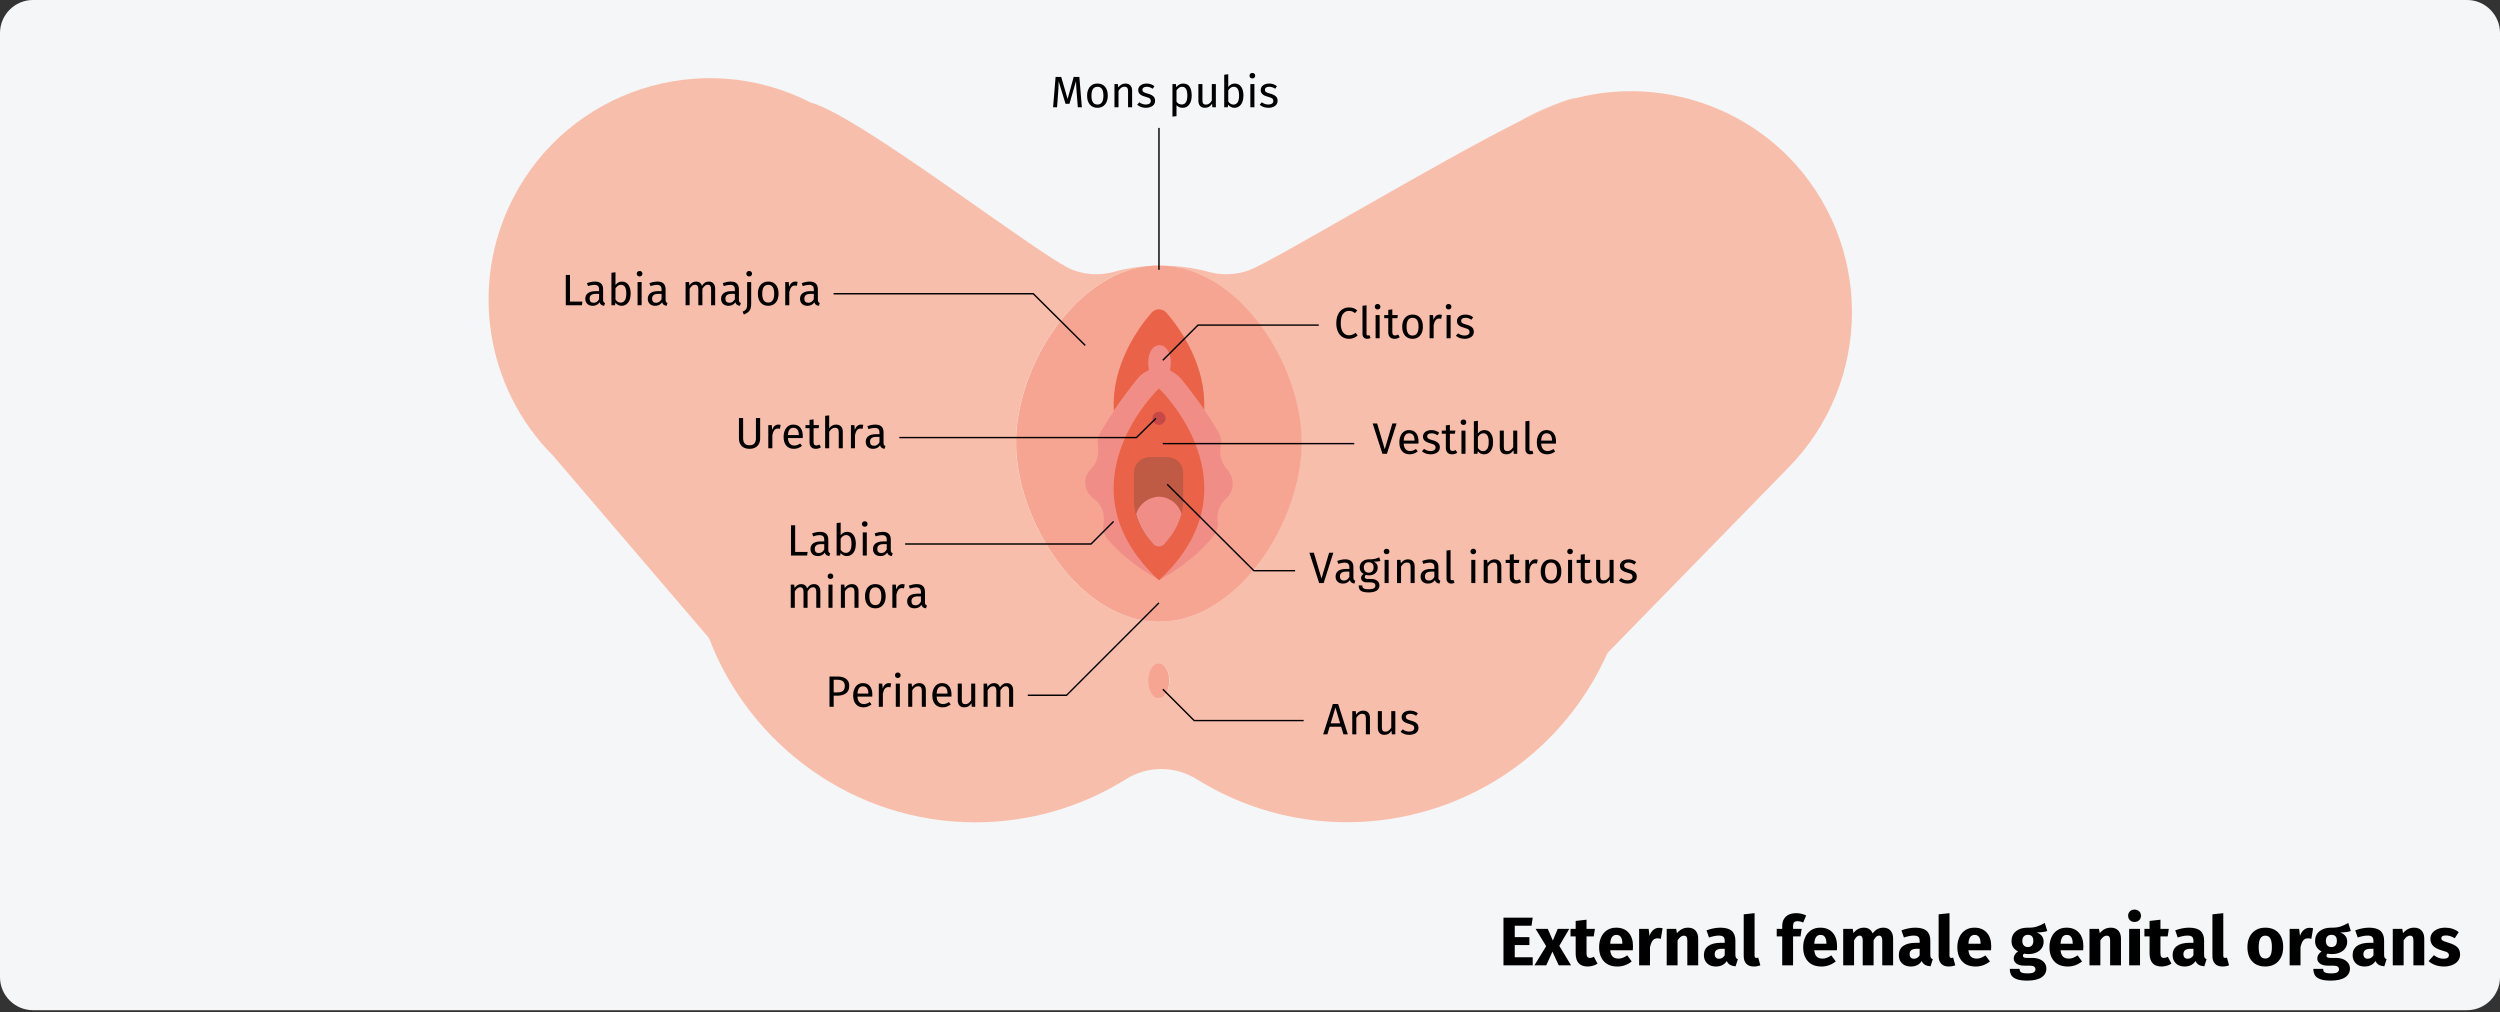<?xml version="1.0" encoding="UTF-8"?>
<svg xmlns="http://www.w3.org/2000/svg" xmlns:xlink="http://www.w3.org/1999/xlink" width="909px" height="368px" viewBox="0 0 909 368" version="1.1">
  <rect x="0" y="0" width="909" height="368" fill="#333333" stroke="none"/>
  <title>Group 2@2x</title>
  <g id="Page-1" stroke="none" stroke-width="1" fill="none" fill-rule="evenodd">
    <g id="vorlage" transform="translate(0, -1296)">
      <g id="Group-2" transform="translate(0, 1296)">
        <g id="Group" transform="translate(0, 0)" fill="#F5F6F7" fill-rule="nonzero">
          <g id="Mask">
            <path d="M11.974,0 L897.026,0 C903.612,0 909,5.4 909,12 L909,355.3 C909,361.9 903.612,367.3 897.026,367.3 L11.974,367.3 C5.388,367.3 2.2759572e-14,361.9 2.2759572e-14,355.3 L2.2759572e-14,12 C2.2759572e-14,5.4 5.388,0 11.974,0 Z" id="Path"></path>
          </g>
        </g>
        <g id="Group" transform="translate(177.646, 28.42)" fill-rule="nonzero">
          <path d="M472.254,28.18 C452.154,8.28 423.154,0.28 395.654,7.18 L395.654,7.18 C392.854,7.88 389.954,8.78 387.254,9.78 C383.754,11.28 379.454,13.28 374.654,15.78 C342.154,32.18 285.054,66.68 276.654,69.78 C271.854,71.58 266.554,71.78 261.654,70.38 C256.054,68.88 250.354,68.18 244.654,68.18 L243.954,68.18 C272.454,68.38 295.554,103.98 295.554,132.58 C295.554,161.18 272.254,197.58 243.654,197.58 C215.054,197.58 191.754,161.08 191.754,132.48 C191.754,104.48 213.954,69.68 241.754,68.18 C236.954,68.38 232.154,69.08 227.554,70.38 C222.654,71.78 217.354,71.58 212.554,69.78 C201.754,65.88 134.754,13.48 117.154,8.88 C77.554,-11.42 29.054,4.28 8.854,43.78 C-7.046,74.78 -1.146,112.58 23.454,137.28 L80.154,203.58 L80.154,203.58 C94.954,242.58 132.854,270.58 176.954,270.58 C196.354,270.58 215.354,265.18 231.754,254.88 C239.654,249.98 249.554,249.98 257.454,254.88 C305.954,285.08 369.854,270.28 400.054,221.78 C402.654,217.68 404.854,213.38 406.854,208.98 L406.854,208.98 L472.254,141.98 C503.554,110.48 503.554,59.68 472.254,28.18 Z M243.754,225.48 C241.654,225.48 239.954,222.68 239.954,219.08 C239.954,215.48 241.654,212.78 243.754,212.78 C245.854,212.78 247.554,215.58 247.554,219.08 C247.554,222.58 245.754,225.48 243.754,225.48 Z" id="Shape" fill="#F8BEAC"></path>
          <path d="M247.454,219.08 C247.454,222.58 245.754,225.48 243.654,225.48 C241.554,225.48 239.854,222.68 239.854,219.08 C239.854,215.48 241.554,212.78 243.654,212.78 C245.754,212.78 247.454,215.58 247.454,219.08 Z" id="Path" fill="#F8BEAC"></path>
          <path d="M295.654,132.48 C295.654,161.18 272.454,197.58 243.754,197.58 C215.054,197.58 191.854,161.08 191.854,132.48 C191.854,104.48 214.054,69.68 241.854,68.18 L243.554,68.18 L244.054,68.18 C272.554,68.28 295.654,103.88 295.654,132.48 Z" id="Path" fill="#F8BEAC"></path>
          <path d="M395.754,7.18 C392.954,7.88 390.054,8.78 387.354,9.78 C391.254,8.08 394.154,7.18 395.754,7.18 Z" id="Path" fill="#F8BEAC"></path>
          <g transform="translate(191.854, 68.18)">
            <path d="M103.8,64.3 C103.8,93 80.6,129.4 51.9,129.4 C23.2,129.4 1.44328993e-15,92.9 1.44328993e-15,64.3 C1.44328993e-15,36.3 22.2,1.5 50,5.66213743e-15 L51.7,5.66213743e-15 L52.2,5.66213743e-15 C80.7,0.1 103.8,35.7 103.8,64.3 Z" id="Path" fill="#F5A591"></path>
            <path d="M44.1,41.2 C47.5,36.9 53.8,36.2 58.1,39.7 C58.7,40.2 59.2,40.7 59.6,41.2 C62.3,44.6 65.4,48.6 68.3,52.8 C69.3,36.5 59.7,23 54.7,17.2 C53.4,15.6 51,15.4 49.5,16.8 C49.3,16.9 49.2,17.1 49.1,17.2 C44.1,23 34.5,36.5 35.5,52.8 C38.3,48.6 41.4,44.6 44.1,41.2 Z" id="Path" fill="#EA6348"></path>
            <path d="M78.7,79.1 C78.7,79.3 78.7,79.6 78.7,79.8 C78.6,81.8 77.6,83.6 76.1,84.9 C73.9,87 72.8,90 73.3,93 C73.5,94.9 72.9,96.7 71.8,98.2 C67.6,103.6 61.2,109.1 52,114.3 C43.4,109.4 37.3,104.3 33.1,99.3 C31.9,97.8 31.3,95.8 31.7,93.9 C32.4,90.4 31.1,86.7 28.1,84.6 C26.2,83.3 25.1,81.1 25.1,78.8 L25.1,78.5 C25.1,76.8 25.9,75.2 27.1,74 C29.3,71.8 30.2,68.7 29.7,65.6 C29.4,64 29.7,62.4 30.4,61 C34.5,54 39.1,47.4 44.3,41.1 C45.4,39.8 46.7,38.7 48.3,38.1 C48.1,37.2 48,36.3 48,35.3 C48,31.3 49.8,28.9 52.1,28.9 C54.4,28.9 56.2,31.4 56.2,35.3 C56.2,36.2 56.1,37.2 55.9,38.1 C57.4,38.8 58.8,39.8 59.9,41.1 C65,47.3 69.6,53.8 73.6,60.7 C74.4,62.1 74.7,63.7 74.4,65.3 C73.7,68.4 74.5,71.7 76.7,74.1 C77.9,75.5 78.7,77.3 78.7,79.1 Z" id="Path" fill="#F18D87"></path>
            <path d="M51.9,44.6 C51.9,44.6 14.8,79.9 51.9,114.4 C89,80 51.9,44.6 51.9,44.6 Z" id="Path" fill="#EA6348"></path>
            <path d="M55.7,99 L54,101.1 C53,102.3 51.2,102.5 50,101.5 C49.9,101.4 49.8,101.3 49.6,101.1 L47.9,99 C44.6,95.1 42.8,90.1 42.8,85 L42.8,75.3 C42.8,72.2 45.3,69.7 48.4,69.6 C48.4,69.6 48.4,69.6 48.4,69.6 L55,69.6 C58.1,69.6 60.7,72.1 60.7,75.2 C60.7,75.2 60.7,75.2 60.7,75.2 L60.7,84.9 C60.8,90.1 59,95.1 55.7,99 Z" id="Path" fill="#BF5A45"></path>
            <path d="M51.9,84 C48.1,84.1 44.8,86.6 43.6,90.2 C44.4,93.4 45.9,96.4 48,99 L49.7,101.1 C50.7,102.3 52.5,102.5 53.7,101.4 C53.8,101.3 53.9,101.2 54,101.1 L55.7,99 C57.8,96.4 59.3,93.4 60.1,90.2 C59,86.6 55.7,84.1 51.9,84 Z" id="Path" fill="#F18D87"></path>
            <circle id="Oval" fill="#C64847" cx="51.9" cy="55.5" r="2.4"></circle>
          </g>
          <path d="M387.254,9.78 C383.754,11.28 379.454,13.28 374.654,15.78 C378.754,13.38 382.954,11.38 387.254,9.78 Z" id="Path" fill="#F8BEAC"></path>
          <path d="M247.454,219.08 C247.454,222.58 245.754,225.48 243.654,225.48 C241.554,225.48 239.854,222.68 239.854,219.08 C239.854,215.48 241.554,212.78 243.654,212.78 C245.754,212.78 247.454,215.58 247.454,219.08 Z" id="Path" fill="#F5A591"></path>
        </g>
        <path d="M293.472,202 L293.648,200.672 L289.12,200.672 L289.12,190.976 L287.6,190.976 L287.6,202 L293.472,202 Z M301.536,202.192 L301.872,201.168 C301.637,201.083 301.461,200.957 301.344,200.792 C301.227,200.627 301.168,200.373 301.168,200.032 L301.168,200.032 L301.168,196.176 C301.168,195.28 300.923,194.589 300.432,194.104 C299.941,193.619 299.2,193.376 298.208,193.376 C297.312,193.376 296.341,193.568 295.296,193.952 L295.296,193.952 L295.664,195.024 C296.56,194.725 297.317,194.576 297.936,194.576 C298.533,194.576 298.976,194.704 299.264,194.96 C299.552,195.216 299.696,195.643 299.696,196.24 L299.696,196.24 L299.696,196.864 L298.4,196.864 C297.216,196.864 296.301,197.104 295.656,197.584 C295.011,198.064 294.688,198.752 294.688,199.648 C294.688,200.405 294.928,201.019 295.408,201.488 C295.888,201.957 296.544,202.192 297.376,202.192 C298.485,202.192 299.323,201.771 299.888,200.928 C300.016,201.333 300.213,201.632 300.48,201.824 C300.747,202.016 301.099,202.139 301.536,202.192 L301.536,202.192 Z M297.712,201.088 C297.232,201.088 296.869,200.96 296.624,200.704 C296.379,200.448 296.256,200.069 296.256,199.568 C296.256,198.416 297.035,197.84 298.592,197.84 L298.592,197.84 L299.696,197.84 L299.696,199.776 C299.216,200.651 298.555,201.088 297.712,201.088 Z M307.872,202.192 C308.544,202.192 309.131,202.008 309.632,201.64 C310.133,201.272 310.517,200.755 310.784,200.088 C311.051,199.421 311.184,198.651 311.184,197.776 C311.184,196.389 310.901,195.309 310.336,194.536 C309.771,193.763 309.008,193.376 308.048,193.376 C307.067,193.376 306.272,193.792 305.664,194.624 L305.664,194.624 L305.664,190 L304.192,190.176 L304.192,202 L305.488,202 L305.632,201.072 C306.24,201.819 306.987,202.192 307.872,202.192 Z M307.52,201.024 C307.157,201.024 306.813,200.923 306.488,200.72 C306.163,200.517 305.888,200.24 305.664,199.888 L305.664,199.888 L305.664,195.856 C306.229,194.981 306.885,194.544 307.632,194.544 C308.261,194.544 308.747,194.797 309.088,195.304 C309.429,195.811 309.6,196.635 309.6,197.776 C309.6,198.885 309.416,199.704 309.048,200.232 C308.68,200.76 308.171,201.024 307.52,201.024 Z M314.416,191.52 C314.725,191.52 314.976,191.427 315.168,191.24 C315.36,191.053 315.456,190.816 315.456,190.528 C315.456,190.24 315.36,190 315.168,189.808 C314.976,189.616 314.725,189.52 314.416,189.52 C314.117,189.52 313.872,189.616 313.68,189.808 C313.488,190 313.392,190.24 313.392,190.528 C313.392,190.816 313.488,191.053 313.68,191.24 C313.872,191.427 314.117,191.52 314.416,191.52 Z M315.168,202 L315.168,193.568 L313.696,193.568 L313.696,202 L315.168,202 Z M324.256,202.192 L324.592,201.168 C324.357,201.083 324.181,200.957 324.064,200.792 C323.947,200.627 323.888,200.373 323.888,200.032 L323.888,200.032 L323.888,196.176 C323.888,195.28 323.643,194.589 323.152,194.104 C322.661,193.619 321.92,193.376 320.928,193.376 C320.032,193.376 319.061,193.568 318.016,193.952 L318.016,193.952 L318.384,195.024 C319.28,194.725 320.037,194.576 320.656,194.576 C321.253,194.576 321.696,194.704 321.984,194.96 C322.272,195.216 322.416,195.643 322.416,196.24 L322.416,196.24 L322.416,196.864 L321.12,196.864 C319.936,196.864 319.021,197.104 318.376,197.584 C317.731,198.064 317.408,198.752 317.408,199.648 C317.408,200.405 317.648,201.019 318.128,201.488 C318.608,201.957 319.264,202.192 320.096,202.192 C321.205,202.192 322.043,201.771 322.608,200.928 C322.736,201.333 322.933,201.632 323.2,201.824 C323.467,202.016 323.819,202.139 324.256,202.192 L324.256,202.192 Z M320.432,201.088 C319.952,201.088 319.589,200.96 319.344,200.704 C319.099,200.448 318.976,200.069 318.976,199.568 C318.976,198.416 319.755,197.84 321.312,197.84 L321.312,197.84 L322.416,197.84 L322.416,199.776 C321.936,200.651 321.275,201.088 320.432,201.088 Z M288.992,221 L288.992,215.016 C289.312,214.515 289.616,214.141 289.904,213.896 C290.192,213.651 290.549,213.528 290.976,213.528 C291.765,213.528 292.16,214.072 292.16,215.16 L292.16,215.16 L292.16,221 L293.632,221 L293.632,215.016 C293.963,214.504 294.272,214.128 294.56,213.888 C294.848,213.648 295.2,213.528 295.616,213.528 C296.405,213.528 296.8,214.072 296.8,215.16 L296.8,215.16 L296.8,221 L298.272,221 L298.272,214.952 C298.272,214.163 298.064,213.536 297.648,213.072 C297.232,212.608 296.677,212.376 295.984,212.376 C295.44,212.376 294.968,212.507 294.568,212.768 C294.168,213.029 293.803,213.405 293.472,213.896 C293.312,213.416 293.048,213.043 292.68,212.776 C292.312,212.509 291.867,212.376 291.344,212.376 C290.352,212.376 289.541,212.851 288.912,213.8 L288.912,213.8 L288.784,212.568 L287.52,212.568 L287.52,221 L288.992,221 Z M301.952,210.52 C302.261,210.52 302.512,210.427 302.704,210.24 C302.896,210.053 302.992,209.816 302.992,209.528 C302.992,209.24 302.896,209 302.704,208.808 C302.512,208.616 302.261,208.52 301.952,208.52 C301.653,208.52 301.408,208.616 301.216,208.808 C301.024,209 300.928,209.24 300.928,209.528 C300.928,209.816 301.024,210.053 301.216,210.24 C301.408,210.427 301.653,210.52 301.952,210.52 Z M302.704,221 L302.704,212.568 L301.232,212.568 L301.232,221 L302.704,221 Z M307.216,221 L307.216,215.016 C307.515,214.536 307.835,214.168 308.176,213.912 C308.517,213.656 308.912,213.528 309.36,213.528 C309.797,213.528 310.128,213.651 310.352,213.896 C310.576,214.141 310.688,214.563 310.688,215.16 L310.688,215.16 L310.688,221 L312.16,221 L312.16,214.952 C312.16,214.152 311.944,213.523 311.512,213.064 C311.08,212.605 310.48,212.376 309.712,212.376 C309.179,212.376 308.691,212.504 308.248,212.76 C307.805,213.016 307.435,213.368 307.136,213.816 L307.136,213.816 L307.008,212.568 L305.744,212.568 L305.744,221 L307.216,221 Z M318.272,221.192 C319.051,221.192 319.723,221.008 320.288,220.64 C320.853,220.272 321.285,219.755 321.584,219.088 C321.883,218.421 322.032,217.651 322.032,216.776 C322.032,215.421 321.704,214.349 321.048,213.56 C320.392,212.771 319.472,212.376 318.288,212.376 C317.499,212.376 316.821,212.56 316.256,212.928 C315.691,213.296 315.259,213.813 314.96,214.48 C314.661,215.147 314.512,215.917 314.512,216.792 C314.512,218.147 314.843,219.219 315.504,220.008 C316.165,220.797 317.088,221.192 318.272,221.192 Z M318.272,220.008 C316.821,220.008 316.096,218.936 316.096,216.792 C316.096,214.637 316.827,213.56 318.288,213.56 C319.728,213.56 320.448,214.632 320.448,216.776 C320.448,218.931 319.723,220.008 318.272,220.008 Z M325.936,221 L325.936,216.184 C326.117,215.373 326.368,214.776 326.688,214.392 C327.008,214.008 327.429,213.816 327.952,213.816 C328.187,213.816 328.432,213.848 328.688,213.912 L328.688,213.912 L328.96,212.472 C328.704,212.408 328.427,212.376 328.128,212.376 C327.616,212.376 327.168,212.536 326.784,212.856 C326.4,213.176 326.096,213.651 325.872,214.28 L325.872,214.28 L325.728,212.568 L324.464,212.568 L324.464,221 L325.936,221 Z M336.688,221.192 L337.024,220.168 C336.789,220.083 336.613,219.957 336.496,219.792 C336.379,219.627 336.32,219.373 336.32,219.032 L336.32,219.032 L336.32,215.176 C336.32,214.28 336.075,213.589 335.584,213.104 C335.093,212.619 334.352,212.376 333.36,212.376 C332.464,212.376 331.493,212.568 330.448,212.952 L330.448,212.952 L330.816,214.024 C331.712,213.725 332.469,213.576 333.088,213.576 C333.685,213.576 334.128,213.704 334.416,213.96 C334.704,214.216 334.848,214.643 334.848,215.24 L334.848,215.24 L334.848,215.864 L333.552,215.864 C332.368,215.864 331.453,216.104 330.808,216.584 C330.163,217.064 329.84,217.752 329.84,218.648 C329.84,219.405 330.08,220.019 330.56,220.488 C331.04,220.957 331.696,221.192 332.528,221.192 C333.637,221.192 334.475,220.771 335.04,219.928 C335.168,220.333 335.365,220.632 335.632,220.824 C335.899,221.016 336.251,221.139 336.688,221.192 L336.688,221.192 Z M332.864,220.088 C332.384,220.088 332.021,219.96 331.776,219.704 C331.531,219.448 331.408,219.069 331.408,218.568 C331.408,217.416 332.187,216.84 333.744,216.84 L333.744,216.84 L334.848,216.84 L334.848,218.776 C334.368,219.651 333.707,220.088 332.864,220.088 Z" id="Labiaminora" fill="#000000" fill-rule="nonzero"></path>
        <path d="M272.52,163.192 C273.331,163.192 274.027,163.035 274.608,162.72 C275.189,162.405 275.632,161.968 275.936,161.408 C276.24,160.848 276.392,160.2 276.392,159.464 L276.392,159.464 L276.392,151.976 L274.856,151.976 L274.856,159.352 C274.856,160.216 274.664,160.859 274.28,161.28 C273.896,161.701 273.309,161.912 272.52,161.912 C271.741,161.912 271.16,161.699 270.776,161.272 C270.392,160.845 270.2,160.205 270.2,159.352 L270.2,159.352 L270.2,151.976 L268.68,151.976 L268.68,159.464 C268.68,160.595 269.013,161.499 269.68,162.176 C270.347,162.853 271.293,163.192 272.52,163.192 Z M280.824,163 L280.824,158.184 C281.005,157.373 281.256,156.776 281.576,156.392 C281.896,156.008 282.317,155.816 282.84,155.816 C283.075,155.816 283.32,155.848 283.576,155.912 L283.576,155.912 L283.848,154.472 C283.592,154.408 283.315,154.376 283.016,154.376 C282.504,154.376 282.056,154.536 281.672,154.856 C281.288,155.176 280.984,155.651 280.76,156.28 L280.76,156.28 L280.616,154.568 L279.352,154.568 L279.352,163 L280.824,163 Z M288.648,163.192 C289.715,163.192 290.696,162.84 291.592,162.136 L291.592,162.136 L290.952,161.256 C290.579,161.512 290.221,161.699 289.88,161.816 C289.539,161.933 289.165,161.992 288.76,161.992 C288.12,161.992 287.597,161.773 287.192,161.336 C286.787,160.899 286.552,160.216 286.488,159.288 L286.488,159.288 L291.864,159.288 C291.885,159.032 291.896,158.781 291.896,158.536 C291.896,157.235 291.597,156.216 291,155.48 C290.403,154.744 289.544,154.376 288.424,154.376 C287.709,154.376 287.088,154.568 286.56,154.952 C286.032,155.336 285.627,155.867 285.344,156.544 C285.061,157.221 284.92,157.997 284.92,158.872 C284.92,160.216 285.248,161.272 285.904,162.04 C286.56,162.808 287.475,163.192 288.648,163.192 Z M290.44,158.2 L286.488,158.2 C286.595,156.429 287.251,155.544 288.456,155.544 C289.117,155.544 289.613,155.763 289.944,156.2 C290.275,156.637 290.44,157.272 290.44,158.104 L290.44,158.104 L290.44,158.2 Z M296.616,163.192 C297.32,163.192 297.949,163 298.504,162.616 L298.504,162.616 L297.944,161.64 C297.528,161.864 297.155,161.976 296.824,161.976 C296.461,161.976 296.203,161.877 296.048,161.68 C295.893,161.483 295.816,161.165 295.816,160.728 L295.816,160.728 L295.816,155.704 L297.656,155.704 L297.816,154.568 L295.816,154.568 L295.816,152.488 L294.344,152.664 L294.344,154.568 L292.872,154.568 L292.872,155.704 L294.344,155.704 L294.344,160.792 C294.344,161.571 294.544,162.165 294.944,162.576 C295.344,162.987 295.901,163.192 296.616,163.192 Z M301.496,163 L301.496,157 C301.795,156.531 302.115,156.168 302.456,155.912 C302.797,155.656 303.187,155.528 303.624,155.528 C304.061,155.528 304.395,155.651 304.624,155.896 C304.853,156.141 304.968,156.563 304.968,157.16 L304.968,157.16 L304.968,163 L306.44,163 L306.44,156.952 C306.44,156.152 306.224,155.523 305.792,155.064 C305.36,154.605 304.76,154.376 303.992,154.376 C302.989,154.376 302.157,154.829 301.496,155.736 L301.496,155.736 L301.496,151.032 L300.024,151.192 L300.024,163 L301.496,163 Z M310.872,163 L310.872,158.184 C311.053,157.373 311.304,156.776 311.624,156.392 C311.944,156.008 312.365,155.816 312.888,155.816 C313.123,155.816 313.368,155.848 313.624,155.912 L313.624,155.912 L313.896,154.472 C313.64,154.408 313.363,154.376 313.064,154.376 C312.552,154.376 312.104,154.536 311.72,154.856 C311.336,155.176 311.032,155.651 310.808,156.28 L310.808,156.28 L310.664,154.568 L309.4,154.568 L309.4,163 L310.872,163 Z M321.624,163.192 L321.96,162.168 C321.725,162.083 321.549,161.957 321.432,161.792 C321.315,161.627 321.256,161.373 321.256,161.032 L321.256,161.032 L321.256,157.176 C321.256,156.28 321.011,155.589 320.52,155.104 C320.029,154.619 319.288,154.376 318.296,154.376 C317.4,154.376 316.429,154.568 315.384,154.952 L315.384,154.952 L315.752,156.024 C316.648,155.725 317.405,155.576 318.024,155.576 C318.621,155.576 319.064,155.704 319.352,155.96 C319.64,156.216 319.784,156.643 319.784,157.24 L319.784,157.24 L319.784,157.864 L318.488,157.864 C317.304,157.864 316.389,158.104 315.744,158.584 C315.099,159.064 314.776,159.752 314.776,160.648 C314.776,161.405 315.016,162.019 315.496,162.488 C315.976,162.957 316.632,163.192 317.464,163.192 C318.573,163.192 319.411,162.771 319.976,161.928 C320.104,162.333 320.301,162.632 320.568,162.824 C320.835,163.016 321.187,163.139 321.624,163.192 L321.624,163.192 Z M317.8,162.088 C317.32,162.088 316.957,161.96 316.712,161.704 C316.467,161.448 316.344,161.069 316.344,160.568 C316.344,159.416 317.123,158.84 318.68,158.84 L318.68,158.84 L319.784,158.84 L319.784,160.776 C319.304,161.651 318.643,162.088 317.8,162.088 Z" id="Urethra" fill="#000000" fill-rule="nonzero"></path>
        <line x1="421.4" y1="98.1" x2="421.4" y2="46.5" id="Path" stroke="#010101" stroke-width="0.52"></line>
        <polyline id="Path" stroke="#010101" stroke-width="0.52" points="394.6 125.6 375.7 106.8 303.1 106.8"></polyline>
        <polyline id="Path" stroke="#010101" stroke-width="0.52" points="420.3 152.1 413.2 159.1 327 159.1"></polyline>
        <polyline id="Path" stroke="#010101" stroke-width="0.52" points="404.9 189.6 396.7 197.8 329.1 197.8"></polyline>
        <polyline id="Path" stroke="#010101" stroke-width="0.52" points="421.4 219.2 387.8 252.8 373.7 252.8"></polyline>
        <polyline id="Path" stroke="#010101" stroke-width="0.52" points="422.8 250.6 434.2 262 474 262"></polyline>
        <polyline id="Path" stroke="#010101" stroke-width="0.52" points="424.4 176.1 455.9 207.5 470.9 207.5"></polyline>
        <line x1="422.8" y1="161.3" x2="492.4" y2="161.3" id="Path" stroke="#010101" stroke-width="0.52"></line>
        <polyline id="Path" stroke="#010101" stroke-width="0.52" points="422.8 131 435.6 118.2 479.5 118.2"></polyline>
        <path d="M557.288,351 L557.288,348.05 L550.763,348.05 L550.763,343.625 L556.087,343.625 L556.087,340.75 L550.763,340.75 L550.763,336.6 L556.862,336.6 L557.288,333.675 L546.663,333.675 L546.663,351 L557.288,351 Z M562.212,351 L564.462,346.025 L566.763,351 L571.237,351 L566.962,343.9 L570.587,337.725 L566.388,337.725 L564.612,341.975 L562.763,337.725 L558.337,337.725 L562.188,344.025 L557.913,351 L562.212,351 Z M577.263,351.425 C577.896,351.425 578.533,351.333 579.175,351.15 C579.817,350.967 580.379,350.708 580.862,350.375 L580.862,350.375 L579.538,347.875 C579.038,348.158 578.562,348.3 578.112,348.3 C577.679,348.3 577.362,348.167 577.163,347.9 C576.962,347.633 576.862,347.192 576.862,346.575 L576.862,346.575 L576.862,340.475 L579.487,340.475 L579.913,337.725 L576.862,337.725 L576.862,334.4 L572.913,334.85 L572.913,337.725 L571.038,337.725 L571.038,340.475 L572.913,340.475 L572.913,346.625 C572.913,349.808 574.362,351.408 577.263,351.425 Z M588.112,351.425 C590.013,351.425 591.737,350.808 593.288,349.575 L593.288,349.575 L591.663,347.375 C591.079,347.775 590.538,348.071 590.038,348.262 C589.538,348.454 589.021,348.55 588.487,348.55 C587.604,348.55 586.913,348.325 586.413,347.875 C585.913,347.425 585.596,346.642 585.462,345.525 L585.462,345.525 L593.688,345.525 C593.737,345.125 593.763,344.65 593.763,344.1 C593.763,341.967 593.221,340.3 592.138,339.1 C591.054,337.9 589.554,337.3 587.638,337.3 C586.337,337.3 585.221,337.613 584.288,338.238 C583.354,338.863 582.646,339.712 582.163,340.788 C581.679,341.863 581.438,343.075 581.438,344.425 C581.438,346.558 582.013,348.258 583.163,349.525 C584.312,350.792 585.962,351.425 588.112,351.425 Z M589.888,343.15 L585.462,343.15 C585.546,342 585.775,341.175 586.15,340.675 C586.525,340.175 587.054,339.925 587.737,339.925 C589.138,339.925 589.854,340.942 589.888,342.975 L589.888,342.975 L589.888,343.15 Z M599.938,351 L599.938,344.425 C600.171,343.342 600.492,342.529 600.9,341.988 C601.308,341.446 601.904,341.175 602.688,341.175 C602.987,341.175 603.388,341.233 603.888,341.35 L603.888,341.35 L604.513,337.525 C604.112,337.408 603.671,337.35 603.188,337.35 C602.421,337.35 601.733,337.613 601.125,338.137 C600.517,338.663 600.062,339.383 599.763,340.3 L599.763,340.3 L599.438,337.725 L595.987,337.725 L595.987,351 L599.938,351 Z M609.962,351 L609.962,341.925 C610.696,340.775 611.462,340.2 612.263,340.2 C612.679,340.2 612.992,340.329 613.2,340.587 C613.408,340.846 613.513,341.308 613.513,341.975 L613.513,341.975 L613.513,351 L617.462,351 L617.462,341.3 C617.462,340.033 617.138,339.05 616.487,338.35 C615.837,337.65 614.938,337.3 613.788,337.3 C612.971,337.3 612.233,337.467 611.575,337.8 C610.917,338.133 610.304,338.633 609.737,339.3 L609.737,339.3 L609.462,337.725 L606.013,337.725 L606.013,351 L609.962,351 Z M623.862,351.425 C625.663,351.425 626.996,350.758 627.862,349.425 C628.146,350.058 628.546,350.521 629.062,350.812 C629.579,351.104 630.246,351.283 631.062,351.35 L631.062,351.35 L631.888,348.775 C631.571,348.658 631.342,348.483 631.2,348.25 C631.058,348.017 630.987,347.65 630.987,347.15 L630.987,347.15 L630.987,342 C630.987,340.433 630.546,339.258 629.663,338.475 C628.779,337.692 627.388,337.3 625.487,337.3 C624.737,337.3 623.925,337.383 623.05,337.55 C622.175,337.717 621.321,337.958 620.487,338.275 L620.487,338.275 L621.388,340.875 C622.038,340.658 622.671,340.488 623.288,340.363 C623.904,340.238 624.429,340.175 624.862,340.175 C625.696,340.175 626.279,340.321 626.612,340.613 C626.946,340.904 627.112,341.442 627.112,342.225 L627.112,342.225 L627.112,342.8 L625.763,342.8 C623.746,342.8 622.204,343.183 621.138,343.95 C620.071,344.717 619.538,345.825 619.538,347.275 C619.538,348.508 619.929,349.508 620.712,350.275 C621.496,351.042 622.546,351.425 623.862,351.425 Z M625.013,348.6 C624.529,348.6 624.15,348.454 623.875,348.163 C623.6,347.871 623.462,347.458 623.462,346.925 C623.462,346.258 623.683,345.767 624.125,345.45 C624.567,345.133 625.237,344.975 626.138,344.975 L626.138,344.975 L627.112,344.975 L627.112,347.325 C626.612,348.175 625.913,348.6 625.013,348.6 Z M637.663,351.425 C638.546,351.425 639.346,351.275 640.062,350.975 L640.062,350.975 L639.288,348.175 C639.087,348.258 638.871,348.3 638.638,348.3 C638.188,348.3 637.962,348.025 637.962,347.475 L637.962,347.475 L637.962,332.025 L634.013,332.45 L634.013,347.625 C634.013,348.842 634.333,349.779 634.975,350.438 C635.617,351.096 636.513,351.425 637.663,351.425 Z M651.962,351 L651.962,340.475 L654.663,340.475 L655.087,337.725 L651.962,337.725 L651.962,336.7 C651.962,336.067 652.087,335.617 652.337,335.35 C652.587,335.083 652.996,334.95 653.562,334.95 C654.279,334.95 654.971,335.117 655.638,335.45 L655.638,335.45 L656.712,332.875 C655.612,332.308 654.404,332.025 653.087,332.025 C651.454,332.025 650.2,332.446 649.325,333.288 C648.45,334.129 648.013,335.217 648.013,336.55 L648.013,336.55 L648.013,337.725 L646.013,337.725 L646.013,340.475 L648.013,340.475 L648.013,351 L651.962,351 Z M662.312,351.425 C664.212,351.425 665.938,350.808 667.487,349.575 L667.487,349.575 L665.862,347.375 C665.279,347.775 664.737,348.071 664.237,348.262 C663.737,348.454 663.221,348.55 662.688,348.55 C661.804,348.55 661.112,348.325 660.612,347.875 C660.112,347.425 659.796,346.642 659.663,345.525 L659.663,345.525 L667.888,345.525 C667.938,345.125 667.962,344.65 667.962,344.1 C667.962,341.967 667.421,340.3 666.337,339.1 C665.254,337.9 663.754,337.3 661.837,337.3 C660.538,337.3 659.421,337.613 658.487,338.238 C657.554,338.863 656.846,339.712 656.362,340.788 C655.879,341.863 655.638,343.075 655.638,344.425 C655.638,346.558 656.212,348.258 657.362,349.525 C658.513,350.792 660.163,351.425 662.312,351.425 Z M664.087,343.15 L659.663,343.15 C659.746,342 659.975,341.175 660.35,340.675 C660.725,340.175 661.254,339.925 661.938,339.925 C663.337,339.925 664.054,340.942 664.087,342.975 L664.087,342.975 L664.087,343.15 Z M674.138,351 L674.138,341.925 C674.438,341.358 674.75,340.929 675.075,340.637 C675.4,340.346 675.763,340.2 676.163,340.2 C676.913,340.2 677.288,340.792 677.288,341.975 L677.288,341.975 L677.288,351 L681.237,351 L681.237,341.925 C681.538,341.342 681.846,340.908 682.163,340.625 C682.479,340.342 682.846,340.2 683.263,340.2 C684.013,340.2 684.388,340.792 684.388,341.975 L684.388,341.975 L684.388,351 L688.337,351 L688.337,341.3 C688.337,340.05 688.021,339.071 687.388,338.363 C686.754,337.654 685.913,337.3 684.862,337.3 C684.029,337.3 683.292,337.471 682.65,337.812 C682.008,338.154 681.421,338.683 680.888,339.4 C680.638,338.733 680.242,338.217 679.7,337.85 C679.158,337.483 678.513,337.3 677.763,337.3 C676.962,337.3 676.25,337.462 675.625,337.788 C675,338.113 674.429,338.608 673.913,339.275 L673.913,339.275 L673.638,337.725 L670.188,337.725 L670.188,351 L674.138,351 Z M694.737,351.425 C696.538,351.425 697.871,350.758 698.737,349.425 C699.021,350.058 699.421,350.521 699.938,350.812 C700.454,351.104 701.121,351.283 701.938,351.35 L701.938,351.35 L702.763,348.775 C702.446,348.658 702.217,348.483 702.075,348.25 C701.933,348.017 701.862,347.65 701.862,347.15 L701.862,347.15 L701.862,342 C701.862,340.433 701.421,339.258 700.538,338.475 C699.654,337.692 698.263,337.3 696.362,337.3 C695.612,337.3 694.8,337.383 693.925,337.55 C693.05,337.717 692.196,337.958 691.362,338.275 L691.362,338.275 L692.263,340.875 C692.913,340.658 693.546,340.488 694.163,340.363 C694.779,340.238 695.304,340.175 695.737,340.175 C696.571,340.175 697.154,340.321 697.487,340.613 C697.821,340.904 697.987,341.442 697.987,342.225 L697.987,342.225 L697.987,342.8 L696.638,342.8 C694.621,342.8 693.079,343.183 692.013,343.95 C690.946,344.717 690.413,345.825 690.413,347.275 C690.413,348.508 690.804,349.508 691.587,350.275 C692.371,351.042 693.421,351.425 694.737,351.425 Z M695.888,348.6 C695.404,348.6 695.025,348.454 694.75,348.163 C694.475,347.871 694.337,347.458 694.337,346.925 C694.337,346.258 694.558,345.767 695,345.45 C695.442,345.133 696.112,344.975 697.013,344.975 L697.013,344.975 L697.987,344.975 L697.987,347.325 C697.487,348.175 696.788,348.6 695.888,348.6 Z M708.538,351.425 C709.421,351.425 710.221,351.275 710.938,350.975 L710.938,350.975 L710.163,348.175 C709.962,348.258 709.746,348.3 709.513,348.3 C709.062,348.3 708.837,348.025 708.837,347.475 L708.837,347.475 L708.837,332.025 L704.888,332.45 L704.888,347.625 C704.888,348.842 705.208,349.779 705.85,350.438 C706.492,351.096 707.388,351.425 708.538,351.425 Z M718.362,351.425 C720.263,351.425 721.987,350.808 723.538,349.575 L723.538,349.575 L721.913,347.375 C721.329,347.775 720.788,348.071 720.288,348.262 C719.788,348.454 719.271,348.55 718.737,348.55 C717.854,348.55 717.163,348.325 716.663,347.875 C716.163,347.425 715.846,346.642 715.712,345.525 L715.712,345.525 L723.938,345.525 C723.987,345.125 724.013,344.65 724.013,344.1 C724.013,341.967 723.471,340.3 722.388,339.1 C721.304,337.9 719.804,337.3 717.888,337.3 C716.587,337.3 715.471,337.613 714.538,338.238 C713.604,338.863 712.896,339.712 712.413,340.788 C711.929,341.863 711.688,343.075 711.688,344.425 C711.688,346.558 712.263,348.258 713.413,349.525 C714.562,350.792 716.212,351.425 718.362,351.425 Z M720.138,343.15 L715.712,343.15 C715.796,342 716.025,341.175 716.4,340.675 C716.775,340.175 717.304,339.925 717.987,339.925 C719.388,339.925 720.104,340.942 720.138,342.975 L720.138,342.975 L720.138,343.15 Z M737.112,356.55 C739.362,356.55 741.083,356.163 742.275,355.387 C743.467,354.613 744.062,353.533 744.062,352.15 C744.062,351.417 743.854,350.758 743.438,350.175 C743.021,349.592 742.429,349.133 741.663,348.8 C740.896,348.467 740.004,348.3 738.987,348.3 L738.987,348.3 L736.987,348.3 C736.404,348.3 736.017,348.229 735.825,348.087 C735.633,347.946 735.538,347.75 735.538,347.5 C735.538,347.35 735.575,347.204 735.65,347.062 C735.725,346.921 735.829,346.817 735.962,346.75 C736.446,346.85 736.954,346.9 737.487,346.9 C738.621,346.9 739.608,346.708 740.45,346.325 C741.292,345.942 741.938,345.413 742.388,344.738 C742.837,344.062 743.062,343.3 743.062,342.45 C743.062,341.6 742.862,340.908 742.462,340.375 C742.062,339.842 741.429,339.392 740.562,339.025 C742.246,339.025 743.521,338.85 744.388,338.5 L744.388,338.5 L743.462,335.575 C742.479,336.158 741.525,336.6 740.6,336.9 C739.675,337.2 738.546,337.333 737.212,337.3 C735.462,337.3 734.054,337.738 732.987,338.613 C731.921,339.488 731.388,340.667 731.388,342.15 C731.388,343.017 731.575,343.754 731.95,344.363 C732.325,344.971 732.929,345.5 733.763,345.95 C733.279,346.25 732.896,346.629 732.612,347.087 C732.329,347.546 732.188,348.017 732.188,348.5 C732.188,349.267 732.525,349.896 733.2,350.387 C733.875,350.879 734.896,351.125 736.263,351.125 L736.263,351.125 L738.188,351.125 C738.821,351.125 739.296,351.242 739.612,351.475 C739.929,351.708 740.087,352.025 740.087,352.425 C740.087,352.908 739.879,353.279 739.462,353.538 C739.046,353.796 738.296,353.925 737.212,353.925 C736.429,353.925 735.829,353.867 735.413,353.75 C734.996,353.633 734.708,353.458 734.55,353.225 C734.392,352.992 734.312,352.675 734.312,352.275 L734.312,352.275 L730.763,352.275 C730.763,353.208 730.95,353.983 731.325,354.6 C731.7,355.217 732.354,355.696 733.288,356.038 C734.221,356.379 735.496,356.55 737.112,356.55 Z M737.312,344.35 C736.696,344.35 736.208,344.154 735.85,343.762 C735.492,343.371 735.312,342.817 735.312,342.1 C735.312,341.417 735.492,340.879 735.85,340.488 C736.208,340.096 736.696,339.9 737.312,339.9 C738.646,339.9 739.312,340.617 739.312,342.05 C739.312,342.817 739.142,343.392 738.8,343.775 C738.458,344.158 737.962,344.35 737.312,344.35 Z M751.862,351.425 C753.763,351.425 755.487,350.808 757.038,349.575 L757.038,349.575 L755.413,347.375 C754.829,347.775 754.288,348.071 753.788,348.262 C753.288,348.454 752.771,348.55 752.237,348.55 C751.354,348.55 750.663,348.325 750.163,347.875 C749.663,347.425 749.346,346.642 749.212,345.525 L749.212,345.525 L757.438,345.525 C757.487,345.125 757.513,344.65 757.513,344.1 C757.513,341.967 756.971,340.3 755.888,339.1 C754.804,337.9 753.304,337.3 751.388,337.3 C750.087,337.3 748.971,337.613 748.038,338.238 C747.104,338.863 746.396,339.712 745.913,340.788 C745.429,341.863 745.188,343.075 745.188,344.425 C745.188,346.558 745.763,348.258 746.913,349.525 C748.062,350.792 749.712,351.425 751.862,351.425 Z M753.638,343.15 L749.212,343.15 C749.296,342 749.525,341.175 749.9,340.675 C750.275,340.175 750.804,339.925 751.487,339.925 C752.888,339.925 753.604,340.942 753.638,342.975 L753.638,342.975 L753.638,343.15 Z M763.688,351 L763.688,341.925 C764.421,340.775 765.188,340.2 765.987,340.2 C766.404,340.2 766.717,340.329 766.925,340.587 C767.133,340.846 767.237,341.308 767.237,341.975 L767.237,341.975 L767.237,351 L771.188,351 L771.188,341.3 C771.188,340.033 770.862,339.05 770.212,338.35 C769.562,337.65 768.663,337.3 767.513,337.3 C766.696,337.3 765.958,337.467 765.3,337.8 C764.642,338.133 764.029,338.633 763.462,339.3 L763.462,339.3 L763.188,337.725 L759.737,337.725 L759.737,351 L763.688,351 Z M776.112,335.225 C776.796,335.225 777.358,335.012 777.8,334.587 C778.242,334.163 778.462,333.625 778.462,332.975 C778.462,332.325 778.242,331.788 777.8,331.363 C777.358,330.938 776.796,330.725 776.112,330.725 C775.429,330.725 774.871,330.938 774.438,331.363 C774.004,331.788 773.788,332.325 773.788,332.975 C773.788,333.625 774.004,334.163 774.438,334.587 C774.871,335.012 775.429,335.225 776.112,335.225 Z M778.112,351 L778.112,337.725 L774.163,337.725 L774.163,351 L778.112,351 Z M785.938,351.425 C786.571,351.425 787.208,351.333 787.85,351.15 C788.492,350.967 789.054,350.708 789.538,350.375 L789.538,350.375 L788.212,347.875 C787.712,348.158 787.237,348.3 786.788,348.3 C786.354,348.3 786.038,348.167 785.837,347.9 C785.638,347.633 785.538,347.192 785.538,346.575 L785.538,346.575 L785.538,340.475 L788.163,340.475 L788.587,337.725 L785.538,337.725 L785.538,334.4 L781.587,334.85 L781.587,337.725 L779.712,337.725 L779.712,340.475 L781.587,340.475 L781.587,346.625 C781.587,349.808 783.038,351.408 785.938,351.425 Z M794.288,351.425 C796.087,351.425 797.421,350.758 798.288,349.425 C798.571,350.058 798.971,350.521 799.487,350.812 C800.004,351.104 800.671,351.283 801.487,351.35 L801.487,351.35 L802.312,348.775 C801.996,348.658 801.767,348.483 801.625,348.25 C801.483,348.017 801.413,347.65 801.413,347.15 L801.413,347.15 L801.413,342 C801.413,340.433 800.971,339.258 800.087,338.475 C799.204,337.692 797.812,337.3 795.913,337.3 C795.163,337.3 794.35,337.383 793.475,337.55 C792.6,337.717 791.746,337.958 790.913,338.275 L790.913,338.275 L791.812,340.875 C792.462,340.658 793.096,340.488 793.712,340.363 C794.329,340.238 794.854,340.175 795.288,340.175 C796.121,340.175 796.704,340.321 797.038,340.613 C797.371,340.904 797.538,341.442 797.538,342.225 L797.538,342.225 L797.538,342.8 L796.188,342.8 C794.171,342.8 792.629,343.183 791.562,343.95 C790.496,344.717 789.962,345.825 789.962,347.275 C789.962,348.508 790.354,349.508 791.138,350.275 C791.921,351.042 792.971,351.425 794.288,351.425 Z M795.438,348.6 C794.954,348.6 794.575,348.454 794.3,348.163 C794.025,347.871 793.888,347.458 793.888,346.925 C793.888,346.258 794.108,345.767 794.55,345.45 C794.992,345.133 795.663,344.975 796.562,344.975 L796.562,344.975 L797.538,344.975 L797.538,347.325 C797.038,348.175 796.337,348.6 795.438,348.6 Z M808.087,351.425 C808.971,351.425 809.771,351.275 810.487,350.975 L810.487,350.975 L809.712,348.175 C809.513,348.258 809.296,348.3 809.062,348.3 C808.612,348.3 808.388,348.025 808.388,347.475 L808.388,347.475 L808.388,332.025 L804.438,332.45 L804.438,347.625 C804.438,348.842 804.758,349.779 805.4,350.438 C806.042,351.096 806.938,351.425 808.087,351.425 Z M823.663,351.425 C824.996,351.425 826.15,351.133 827.125,350.55 C828.1,349.967 828.85,349.146 829.375,348.087 C829.9,347.029 830.163,345.792 830.163,344.375 C830.163,342.142 829.587,340.404 828.438,339.163 C827.288,337.921 825.696,337.3 823.663,337.3 C822.329,337.3 821.175,337.592 820.2,338.175 C819.225,338.758 818.475,339.579 817.95,340.637 C817.425,341.696 817.163,342.933 817.163,344.35 C817.163,346.583 817.742,348.321 818.9,349.562 C820.058,350.804 821.646,351.425 823.663,351.425 Z M823.663,348.525 C822.846,348.525 822.242,348.192 821.85,347.525 C821.458,346.858 821.263,345.8 821.263,344.35 C821.263,342.933 821.462,341.887 821.862,341.212 C822.263,340.538 822.862,340.2 823.663,340.2 C824.479,340.2 825.083,340.533 825.475,341.2 C825.867,341.867 826.062,342.925 826.062,344.375 C826.062,345.792 825.862,346.837 825.462,347.512 C825.062,348.188 824.462,348.525 823.663,348.525 Z M836.462,351 L836.462,344.425 C836.696,343.342 837.017,342.529 837.425,341.988 C837.833,341.446 838.429,341.175 839.212,341.175 C839.513,341.175 839.913,341.233 840.413,341.35 L840.413,341.35 L841.038,337.525 C840.638,337.408 840.196,337.35 839.712,337.35 C838.946,337.35 838.258,337.613 837.65,338.137 C837.042,338.663 836.587,339.383 836.288,340.3 L836.288,340.3 L835.962,337.725 L832.513,337.725 L832.513,351 L836.462,351 Z M847.487,356.55 C849.737,356.55 851.458,356.163 852.65,355.387 C853.842,354.613 854.438,353.533 854.438,352.15 C854.438,351.417 854.229,350.758 853.812,350.175 C853.396,349.592 852.804,349.133 852.038,348.8 C851.271,348.467 850.379,348.3 849.362,348.3 L849.362,348.3 L847.362,348.3 C846.779,348.3 846.392,348.229 846.2,348.087 C846.008,347.946 845.913,347.75 845.913,347.5 C845.913,347.35 845.95,347.204 846.025,347.062 C846.1,346.921 846.204,346.817 846.337,346.75 C846.821,346.85 847.329,346.9 847.862,346.9 C848.996,346.9 849.983,346.708 850.825,346.325 C851.667,345.942 852.312,345.413 852.763,344.738 C853.212,344.062 853.438,343.3 853.438,342.45 C853.438,341.6 853.237,340.908 852.837,340.375 C852.438,339.842 851.804,339.392 850.938,339.025 C852.621,339.025 853.896,338.85 854.763,338.5 L854.763,338.5 L853.837,335.575 C852.854,336.158 851.9,336.6 850.975,336.9 C850.05,337.2 848.921,337.333 847.587,337.3 C845.837,337.3 844.429,337.738 843.362,338.613 C842.296,339.488 841.763,340.667 841.763,342.15 C841.763,343.017 841.95,343.754 842.325,344.363 C842.7,344.971 843.304,345.5 844.138,345.95 C843.654,346.25 843.271,346.629 842.987,347.087 C842.704,347.546 842.562,348.017 842.562,348.5 C842.562,349.267 842.9,349.896 843.575,350.387 C844.25,350.879 845.271,351.125 846.638,351.125 L846.638,351.125 L848.562,351.125 C849.196,351.125 849.671,351.242 849.987,351.475 C850.304,351.708 850.462,352.025 850.462,352.425 C850.462,352.908 850.254,353.279 849.837,353.538 C849.421,353.796 848.671,353.925 847.587,353.925 C846.804,353.925 846.204,353.867 845.788,353.75 C845.371,353.633 845.083,353.458 844.925,353.225 C844.767,352.992 844.688,352.675 844.688,352.275 L844.688,352.275 L841.138,352.275 C841.138,353.208 841.325,353.983 841.7,354.6 C842.075,355.217 842.729,355.696 843.663,356.038 C844.596,356.379 845.871,356.55 847.487,356.55 Z M847.688,344.35 C847.071,344.35 846.583,344.154 846.225,343.762 C845.867,343.371 845.688,342.817 845.688,342.1 C845.688,341.417 845.867,340.879 846.225,340.488 C846.583,340.096 847.071,339.9 847.688,339.9 C849.021,339.9 849.688,340.617 849.688,342.05 C849.688,342.817 849.517,343.392 849.175,343.775 C848.833,344.158 848.337,344.35 847.688,344.35 Z M859.737,351.425 C861.538,351.425 862.871,350.758 863.737,349.425 C864.021,350.058 864.421,350.521 864.938,350.812 C865.454,351.104 866.121,351.283 866.938,351.35 L866.938,351.35 L867.763,348.775 C867.446,348.658 867.217,348.483 867.075,348.25 C866.933,348.017 866.862,347.65 866.862,347.15 L866.862,347.15 L866.862,342 C866.862,340.433 866.421,339.258 865.538,338.475 C864.654,337.692 863.263,337.3 861.362,337.3 C860.612,337.3 859.8,337.383 858.925,337.55 C858.05,337.717 857.196,337.958 856.362,338.275 L856.362,338.275 L857.263,340.875 C857.913,340.658 858.546,340.488 859.163,340.363 C859.779,340.238 860.304,340.175 860.737,340.175 C861.571,340.175 862.154,340.321 862.487,340.613 C862.821,340.904 862.987,341.442 862.987,342.225 L862.987,342.225 L862.987,342.8 L861.638,342.8 C859.621,342.8 858.079,343.183 857.013,343.95 C855.946,344.717 855.413,345.825 855.413,347.275 C855.413,348.508 855.804,349.508 856.587,350.275 C857.371,351.042 858.421,351.425 859.737,351.425 Z M860.888,348.6 C860.404,348.6 860.025,348.454 859.75,348.163 C859.475,347.871 859.337,347.458 859.337,346.925 C859.337,346.258 859.558,345.767 860,345.45 C860.442,345.133 861.112,344.975 862.013,344.975 L862.013,344.975 L862.987,344.975 L862.987,347.325 C862.487,348.175 861.788,348.6 860.888,348.6 Z M873.962,351 L873.962,341.925 C874.696,340.775 875.462,340.2 876.263,340.2 C876.679,340.2 876.992,340.329 877.2,340.587 C877.408,340.846 877.513,341.308 877.513,341.975 L877.513,341.975 L877.513,351 L881.462,351 L881.462,341.3 C881.462,340.033 881.138,339.05 880.487,338.35 C879.837,337.65 878.938,337.3 877.788,337.3 C876.971,337.3 876.233,337.467 875.575,337.8 C874.917,338.133 874.304,338.633 873.737,339.3 L873.737,339.3 L873.462,337.725 L870.013,337.725 L870.013,351 L873.962,351 Z M888.587,351.425 C889.688,351.425 890.688,351.25 891.587,350.9 C892.487,350.55 893.196,350.046 893.712,349.387 C894.229,348.729 894.487,347.95 894.487,347.05 C894.487,345.917 894.15,345.029 893.475,344.387 C892.8,343.746 891.771,343.225 890.388,342.825 C889.587,342.592 888.996,342.392 888.612,342.225 C888.229,342.058 887.975,341.896 887.85,341.738 C887.725,341.579 887.663,341.375 887.663,341.125 C887.663,340.808 887.8,340.562 888.075,340.387 C888.35,340.212 888.746,340.125 889.263,340.125 C890.362,340.125 891.454,340.467 892.538,341.15 L892.538,341.15 L893.987,338.925 C893.354,338.408 892.621,338.008 891.788,337.725 C890.954,337.442 890.062,337.3 889.112,337.3 C888.029,337.3 887.075,337.479 886.25,337.837 C885.425,338.196 884.792,338.679 884.35,339.288 C883.908,339.896 883.688,340.583 883.688,341.35 C883.688,342.367 884.013,343.217 884.663,343.9 C885.312,344.583 886.296,345.117 887.612,345.5 C888.446,345.733 889.054,345.929 889.438,346.087 C889.821,346.246 890.079,346.417 890.212,346.6 C890.346,346.783 890.413,347.033 890.413,347.35 C890.413,347.75 890.242,348.058 889.9,348.275 C889.558,348.492 889.087,348.6 888.487,348.6 C887.254,348.6 886.079,348.167 884.962,347.3 L884.962,347.3 L883.038,349.45 C883.704,350.067 884.517,350.55 885.475,350.9 C886.433,351.25 887.471,351.425 888.587,351.425 Z" id="Externalfemalegenitalorgans" fill="#000000" fill-rule="nonzero"></path>
        <path d="M384.34,39 L384.708,34.136 C384.847,32.387 384.916,30.845 384.916,29.512 L384.916,29.512 L387.428,37.752 L388.852,37.752 L391.236,29.528 C391.257,30.573 391.348,32.072 391.508,34.024 L391.508,34.024 L391.892,39 L393.364,39 L392.452,27.976 L390.388,27.976 L388.18,35.992 L385.86,27.976 L383.812,27.976 L382.9,39 L384.34,39 Z M399.028,39.192 C399.807,39.192 400.479,39.008 401.044,38.64 C401.609,38.272 402.041,37.755 402.34,37.088 C402.639,36.421 402.788,35.651 402.788,34.776 C402.788,33.421 402.46,32.349 401.804,31.56 C401.148,30.771 400.228,30.376 399.044,30.376 C398.255,30.376 397.577,30.56 397.012,30.928 C396.447,31.296 396.015,31.813 395.716,32.48 C395.417,33.147 395.268,33.917 395.268,34.792 C395.268,36.147 395.599,37.219 396.26,38.008 C396.921,38.797 397.844,39.192 399.028,39.192 Z M399.028,38.008 C397.577,38.008 396.852,36.936 396.852,34.792 C396.852,32.637 397.583,31.56 399.044,31.56 C400.484,31.56 401.204,32.632 401.204,34.776 C401.204,36.931 400.479,38.008 399.028,38.008 Z M406.692,39 L406.692,33.016 C406.991,32.536 407.311,32.168 407.652,31.912 C407.993,31.656 408.388,31.528 408.836,31.528 C409.273,31.528 409.604,31.651 409.828,31.896 C410.052,32.141 410.164,32.563 410.164,33.16 L410.164,33.16 L410.164,39 L411.636,39 L411.636,32.952 C411.636,32.152 411.42,31.523 410.988,31.064 C410.556,30.605 409.956,30.376 409.188,30.376 C408.655,30.376 408.167,30.504 407.724,30.76 C407.281,31.016 406.911,31.368 406.612,31.816 L406.612,31.816 L406.484,30.568 L405.22,30.568 L405.22,39 L406.692,39 Z M416.66,39.192 C417.588,39.192 418.375,38.973 419.02,38.536 C419.665,38.099 419.988,37.464 419.988,36.632 C419.988,35.928 419.756,35.373 419.292,34.968 C418.828,34.563 418.127,34.243 417.188,34.008 C416.505,33.827 416.033,33.64 415.772,33.448 C415.511,33.256 415.38,32.989 415.38,32.648 C415.38,32.307 415.519,32.037 415.796,31.84 C416.073,31.643 416.452,31.544 416.932,31.544 C417.316,31.544 417.681,31.603 418.028,31.72 C418.375,31.837 418.74,32.019 419.124,32.264 L419.124,32.264 L419.748,31.336 C419.332,31.016 418.895,30.776 418.436,30.616 C417.977,30.456 417.46,30.376 416.884,30.376 C416.308,30.376 415.788,30.475 415.324,30.672 C414.86,30.869 414.497,31.147 414.236,31.504 C413.975,31.861 413.844,32.259 413.844,32.696 C413.844,33.304 414.044,33.805 414.444,34.2 C414.844,34.595 415.492,34.909 416.388,35.144 C416.943,35.293 417.364,35.435 417.652,35.568 C417.94,35.701 418.143,35.856 418.26,36.032 C418.377,36.208 418.436,36.44 418.436,36.728 C418.436,37.123 418.273,37.435 417.948,37.664 C417.623,37.893 417.183,38.008 416.628,38.008 C415.764,38.008 414.975,37.736 414.26,37.192 L414.26,37.192 L413.476,38.088 C414.319,38.824 415.38,39.192 416.66,39.192 Z M426.308,42.408 L427.78,42.232 L427.78,38.232 C428.313,38.872 429.049,39.192 429.988,39.192 C431.044,39.192 431.86,38.787 432.436,37.976 C433.012,37.165 433.3,36.099 433.3,34.776 C433.3,33.379 433.049,32.296 432.548,31.528 C432.047,30.76 431.257,30.376 430.18,30.376 C429.7,30.376 429.241,30.491 428.804,30.72 C428.367,30.949 427.993,31.277 427.684,31.704 L427.684,31.704 L427.572,30.568 L426.308,30.568 L426.308,42.408 Z M429.636,37.992 C429.252,37.992 428.9,37.904 428.58,37.728 C428.26,37.552 427.993,37.299 427.78,36.968 L427.78,36.968 L427.78,32.856 C428.036,32.472 428.335,32.157 428.676,31.912 C429.017,31.667 429.396,31.544 429.812,31.544 C431.081,31.544 431.716,32.621 431.716,34.776 C431.716,36.92 431.023,37.992 429.636,37.992 Z M438.084,39.192 C438.681,39.192 439.188,39.072 439.604,38.832 C440.02,38.592 440.388,38.211 440.708,37.688 L440.708,37.688 L440.82,39 L442.084,39 L442.084,30.568 L440.612,30.568 L440.612,36.584 C440.025,37.555 439.321,38.04 438.5,38.04 C438.041,38.04 437.711,37.92 437.508,37.68 C437.305,37.44 437.204,37.032 437.204,36.456 L437.204,36.456 L437.204,30.568 L435.732,30.568 L435.732,36.616 C435.732,37.437 435.94,38.072 436.356,38.52 C436.772,38.968 437.348,39.192 438.084,39.192 Z M448.804,39.192 C449.476,39.192 450.063,39.008 450.564,38.64 C451.065,38.272 451.449,37.755 451.716,37.088 C451.983,36.421 452.116,35.651 452.116,34.776 C452.116,33.389 451.833,32.309 451.268,31.536 C450.703,30.763 449.94,30.376 448.98,30.376 C447.999,30.376 447.204,30.792 446.596,31.624 L446.596,31.624 L446.596,27 L445.124,27.176 L445.124,39 L446.42,39 L446.564,38.072 C447.172,38.819 447.919,39.192 448.804,39.192 Z M448.452,38.024 C448.089,38.024 447.745,37.923 447.42,37.72 C447.095,37.517 446.82,37.24 446.596,36.888 L446.596,36.888 L446.596,32.856 C447.161,31.981 447.817,31.544 448.564,31.544 C449.193,31.544 449.679,31.797 450.02,32.304 C450.361,32.811 450.532,33.635 450.532,34.776 C450.532,35.885 450.348,36.704 449.98,37.232 C449.612,37.76 449.103,38.024 448.452,38.024 Z M455.348,28.52 C455.657,28.52 455.908,28.427 456.1,28.24 C456.292,28.053 456.388,27.816 456.388,27.528 C456.388,27.24 456.292,27 456.1,26.808 C455.908,26.616 455.657,26.52 455.348,26.52 C455.049,26.52 454.804,26.616 454.612,26.808 C454.42,27 454.324,27.24 454.324,27.528 C454.324,27.816 454.42,28.053 454.612,28.24 C454.804,28.427 455.049,28.52 455.348,28.52 Z M456.1,39 L456.1,30.568 L454.628,30.568 L454.628,39 L456.1,39 Z M461.204,39.192 C462.132,39.192 462.919,38.973 463.564,38.536 C464.209,38.099 464.532,37.464 464.532,36.632 C464.532,35.928 464.3,35.373 463.836,34.968 C463.372,34.563 462.671,34.243 461.732,34.008 C461.049,33.827 460.577,33.64 460.316,33.448 C460.055,33.256 459.924,32.989 459.924,32.648 C459.924,32.307 460.063,32.037 460.34,31.84 C460.617,31.643 460.996,31.544 461.476,31.544 C461.86,31.544 462.225,31.603 462.572,31.72 C462.919,31.837 463.284,32.019 463.668,32.264 L463.668,32.264 L464.292,31.336 C463.876,31.016 463.439,30.776 462.98,30.616 C462.521,30.456 462.004,30.376 461.428,30.376 C460.852,30.376 460.332,30.475 459.868,30.672 C459.404,30.869 459.041,31.147 458.78,31.504 C458.519,31.861 458.388,32.259 458.388,32.696 C458.388,33.304 458.588,33.805 458.988,34.2 C459.388,34.595 460.036,34.909 460.932,35.144 C461.487,35.293 461.908,35.435 462.196,35.568 C462.484,35.701 462.687,35.856 462.804,36.032 C462.921,36.208 462.98,36.44 462.98,36.728 C462.98,37.123 462.817,37.435 462.492,37.664 C462.167,37.893 461.727,38.008 461.172,38.008 C460.308,38.008 459.519,37.736 458.804,37.192 L458.804,37.192 L458.02,38.088 C458.863,38.824 459.924,39.192 461.204,39.192 Z" id="Monspubis" fill="#000000" fill-rule="nonzero"></path>
        <path d="M211.596,111 L211.772,109.672 L207.244,109.672 L207.244,99.976 L205.724,99.976 L205.724,111 L211.596,111 Z M219.66,111.192 L219.996,110.168 C219.761,110.083 219.585,109.957 219.468,109.792 C219.351,109.627 219.292,109.373 219.292,109.032 L219.292,109.032 L219.292,105.176 C219.292,104.28 219.047,103.589 218.556,103.104 C218.065,102.619 217.324,102.376 216.332,102.376 C215.436,102.376 214.465,102.568 213.42,102.952 L213.42,102.952 L213.788,104.024 C214.684,103.725 215.441,103.576 216.06,103.576 C216.657,103.576 217.1,103.704 217.388,103.96 C217.676,104.216 217.82,104.643 217.82,105.24 L217.82,105.24 L217.82,105.864 L216.524,105.864 C215.34,105.864 214.425,106.104 213.78,106.584 C213.135,107.064 212.812,107.752 212.812,108.648 C212.812,109.405 213.052,110.019 213.532,110.488 C214.012,110.957 214.668,111.192 215.5,111.192 C216.609,111.192 217.447,110.771 218.012,109.928 C218.14,110.333 218.337,110.632 218.604,110.824 C218.871,111.016 219.223,111.139 219.66,111.192 L219.66,111.192 Z M215.836,110.088 C215.356,110.088 214.993,109.96 214.748,109.704 C214.503,109.448 214.38,109.069 214.38,108.568 C214.38,107.416 215.159,106.84 216.716,106.84 L216.716,106.84 L217.82,106.84 L217.82,108.776 C217.34,109.651 216.679,110.088 215.836,110.088 Z M225.996,111.192 C226.668,111.192 227.255,111.008 227.756,110.64 C228.257,110.272 228.641,109.755 228.908,109.088 C229.175,108.421 229.308,107.651 229.308,106.776 C229.308,105.389 229.025,104.309 228.46,103.536 C227.895,102.763 227.132,102.376 226.172,102.376 C225.191,102.376 224.396,102.792 223.788,103.624 L223.788,103.624 L223.788,99 L222.316,99.176 L222.316,111 L223.612,111 L223.756,110.072 C224.364,110.819 225.111,111.192 225.996,111.192 Z M225.644,110.024 C225.281,110.024 224.937,109.923 224.612,109.72 C224.287,109.517 224.012,109.24 223.788,108.888 L223.788,108.888 L223.788,104.856 C224.353,103.981 225.009,103.544 225.756,103.544 C226.385,103.544 226.871,103.797 227.212,104.304 C227.553,104.811 227.724,105.635 227.724,106.776 C227.724,107.885 227.54,108.704 227.172,109.232 C226.804,109.76 226.295,110.024 225.644,110.024 Z M232.54,100.52 C232.849,100.52 233.1,100.427 233.292,100.24 C233.484,100.053 233.58,99.816 233.58,99.528 C233.58,99.24 233.484,99 233.292,98.808 C233.1,98.616 232.849,98.52 232.54,98.52 C232.241,98.52 231.996,98.616 231.804,98.808 C231.612,99 231.516,99.24 231.516,99.528 C231.516,99.816 231.612,100.053 231.804,100.24 C231.996,100.427 232.241,100.52 232.54,100.52 Z M233.292,111 L233.292,102.568 L231.82,102.568 L231.82,111 L233.292,111 Z M242.38,111.192 L242.716,110.168 C242.481,110.083 242.305,109.957 242.188,109.792 C242.071,109.627 242.012,109.373 242.012,109.032 L242.012,109.032 L242.012,105.176 C242.012,104.28 241.767,103.589 241.276,103.104 C240.785,102.619 240.044,102.376 239.052,102.376 C238.156,102.376 237.185,102.568 236.14,102.952 L236.14,102.952 L236.508,104.024 C237.404,103.725 238.161,103.576 238.78,103.576 C239.377,103.576 239.82,103.704 240.108,103.96 C240.396,104.216 240.54,104.643 240.54,105.24 L240.54,105.24 L240.54,105.864 L239.244,105.864 C238.06,105.864 237.145,106.104 236.5,106.584 C235.855,107.064 235.532,107.752 235.532,108.648 C235.532,109.405 235.772,110.019 236.252,110.488 C236.732,110.957 237.388,111.192 238.22,111.192 C239.329,111.192 240.167,110.771 240.732,109.928 C240.86,110.333 241.057,110.632 241.324,110.824 C241.591,111.016 241.943,111.139 242.38,111.192 L242.38,111.192 Z M238.556,110.088 C238.076,110.088 237.713,109.96 237.468,109.704 C237.223,109.448 237.1,109.069 237.1,108.568 C237.1,107.416 237.879,106.84 239.436,106.84 L239.436,106.84 L240.54,106.84 L240.54,108.776 C240.06,109.651 239.399,110.088 238.556,110.088 Z M250.748,111 L250.748,105.016 C251.068,104.515 251.372,104.141 251.66,103.896 C251.948,103.651 252.305,103.528 252.732,103.528 C253.521,103.528 253.916,104.072 253.916,105.16 L253.916,105.16 L253.916,111 L255.388,111 L255.388,105.016 C255.719,104.504 256.028,104.128 256.316,103.888 C256.604,103.648 256.956,103.528 257.372,103.528 C258.161,103.528 258.556,104.072 258.556,105.16 L258.556,105.16 L258.556,111 L260.028,111 L260.028,104.952 C260.028,104.163 259.82,103.536 259.404,103.072 C258.988,102.608 258.433,102.376 257.74,102.376 C257.196,102.376 256.724,102.507 256.324,102.768 C255.924,103.029 255.559,103.405 255.228,103.896 C255.068,103.416 254.804,103.043 254.436,102.776 C254.068,102.509 253.623,102.376 253.1,102.376 C252.108,102.376 251.297,102.851 250.668,103.8 L250.668,103.8 L250.54,102.568 L249.276,102.568 L249.276,111 L250.748,111 Z M269.036,111.192 L269.372,110.168 C269.137,110.083 268.961,109.957 268.844,109.792 C268.727,109.627 268.668,109.373 268.668,109.032 L268.668,109.032 L268.668,105.176 C268.668,104.28 268.423,103.589 267.932,103.104 C267.441,102.619 266.7,102.376 265.708,102.376 C264.812,102.376 263.841,102.568 262.796,102.952 L262.796,102.952 L263.164,104.024 C264.06,103.725 264.817,103.576 265.436,103.576 C266.033,103.576 266.476,103.704 266.764,103.96 C267.052,104.216 267.196,104.643 267.196,105.24 L267.196,105.24 L267.196,105.864 L265.9,105.864 C264.716,105.864 263.801,106.104 263.156,106.584 C262.511,107.064 262.188,107.752 262.188,108.648 C262.188,109.405 262.428,110.019 262.908,110.488 C263.388,110.957 264.044,111.192 264.876,111.192 C265.985,111.192 266.823,110.771 267.388,109.928 C267.516,110.333 267.713,110.632 267.98,110.824 C268.247,111.016 268.599,111.139 269.036,111.192 L269.036,111.192 Z M265.212,110.088 C264.732,110.088 264.369,109.96 264.124,109.704 C263.879,109.448 263.756,109.069 263.756,108.568 C263.756,107.416 264.535,106.84 266.092,106.84 L266.092,106.84 L267.196,106.84 L267.196,108.776 C266.716,109.651 266.055,110.088 265.212,110.088 Z M272.396,100.52 C272.705,100.52 272.956,100.427 273.148,100.24 C273.34,100.053 273.436,99.816 273.436,99.528 C273.436,99.24 273.34,99 273.148,98.808 C272.956,98.616 272.705,98.52 272.396,98.52 C272.097,98.52 271.852,98.616 271.66,98.808 C271.468,99 271.372,99.24 271.372,99.528 C271.372,99.816 271.468,100.053 271.66,100.24 C271.852,100.427 272.097,100.52 272.396,100.52 Z M270.46,114.392 C271.121,114.093 271.636,113.797 272.004,113.504 C272.372,113.211 272.652,112.829 272.844,112.36 C273.036,111.891 273.132,111.267 273.132,110.488 L273.132,110.488 L273.132,102.568 L271.66,102.568 L271.66,110.584 C271.66,111.171 271.604,111.632 271.492,111.968 C271.38,112.304 271.212,112.565 270.988,112.752 C270.764,112.939 270.444,113.128 270.028,113.32 L270.028,113.32 L270.46,114.392 Z M279.324,111.192 C280.103,111.192 280.775,111.008 281.34,110.64 C281.905,110.272 282.337,109.755 282.636,109.088 C282.935,108.421 283.084,107.651 283.084,106.776 C283.084,105.421 282.756,104.349 282.1,103.56 C281.444,102.771 280.524,102.376 279.34,102.376 C278.551,102.376 277.873,102.56 277.308,102.928 C276.743,103.296 276.311,103.813 276.012,104.48 C275.713,105.147 275.564,105.917 275.564,106.792 C275.564,108.147 275.895,109.219 276.556,110.008 C277.217,110.797 278.14,111.192 279.324,111.192 Z M279.324,110.008 C277.873,110.008 277.148,108.936 277.148,106.792 C277.148,104.637 277.879,103.56 279.34,103.56 C280.78,103.56 281.5,104.632 281.5,106.776 C281.5,108.931 280.775,110.008 279.324,110.008 Z M286.988,111 L286.988,106.184 C287.169,105.373 287.42,104.776 287.74,104.392 C288.06,104.008 288.481,103.816 289.004,103.816 C289.239,103.816 289.484,103.848 289.74,103.912 L289.74,103.912 L290.012,102.472 C289.756,102.408 289.479,102.376 289.18,102.376 C288.668,102.376 288.22,102.536 287.836,102.856 C287.452,103.176 287.148,103.651 286.924,104.28 L286.924,104.28 L286.78,102.568 L285.516,102.568 L285.516,111 L286.988,111 Z M297.74,111.192 L298.076,110.168 C297.841,110.083 297.665,109.957 297.548,109.792 C297.431,109.627 297.372,109.373 297.372,109.032 L297.372,109.032 L297.372,105.176 C297.372,104.28 297.127,103.589 296.636,103.104 C296.145,102.619 295.404,102.376 294.412,102.376 C293.516,102.376 292.545,102.568 291.5,102.952 L291.5,102.952 L291.868,104.024 C292.764,103.725 293.521,103.576 294.14,103.576 C294.737,103.576 295.18,103.704 295.468,103.96 C295.756,104.216 295.9,104.643 295.9,105.24 L295.9,105.24 L295.9,105.864 L294.604,105.864 C293.42,105.864 292.505,106.104 291.86,106.584 C291.215,107.064 290.892,107.752 290.892,108.648 C290.892,109.405 291.132,110.019 291.612,110.488 C292.092,110.957 292.748,111.192 293.58,111.192 C294.689,111.192 295.527,110.771 296.092,109.928 C296.22,110.333 296.417,110.632 296.684,110.824 C296.951,111.016 297.303,111.139 297.74,111.192 L297.74,111.192 Z M293.916,110.088 C293.436,110.088 293.073,109.96 292.828,109.704 C292.583,109.448 292.46,109.069 292.46,108.568 C292.46,107.416 293.239,106.84 294.796,106.84 L294.796,106.84 L295.9,106.84 L295.9,108.776 C295.42,109.651 294.759,110.088 293.916,110.088 Z" id="Labiamajora" fill="#000000" fill-rule="nonzero"></path>
        <path d="M303.12,257 L303.12,252.952 L304.512,252.952 C305.803,252.952 306.837,252.659 307.616,252.072 C308.395,251.485 308.784,250.589 308.784,249.384 C308.784,248.253 308.411,247.403 307.664,246.832 C306.917,246.261 305.861,245.976 304.496,245.976 L304.496,245.976 L301.6,245.976 L301.6,257 L303.12,257 Z M304.448,251.752 L303.12,251.752 L303.12,247.16 L304.48,247.16 C305.344,247.16 306.008,247.336 306.472,247.688 C306.936,248.04 307.168,248.611 307.168,249.4 C307.168,250.285 306.936,250.899 306.472,251.24 C306.008,251.581 305.333,251.752 304.448,251.752 L304.448,251.752 Z M313.936,257.192 C315.003,257.192 315.984,256.84 316.88,256.136 L316.88,256.136 L316.24,255.256 C315.867,255.512 315.509,255.699 315.168,255.816 C314.827,255.933 314.453,255.992 314.048,255.992 C313.408,255.992 312.885,255.773 312.48,255.336 C312.075,254.899 311.84,254.216 311.776,253.288 L311.776,253.288 L317.152,253.288 C317.173,253.032 317.184,252.781 317.184,252.536 C317.184,251.235 316.885,250.216 316.288,249.48 C315.691,248.744 314.832,248.376 313.712,248.376 C312.997,248.376 312.376,248.568 311.848,248.952 C311.32,249.336 310.915,249.867 310.632,250.544 C310.349,251.221 310.208,251.997 310.208,252.872 C310.208,254.216 310.536,255.272 311.192,256.04 C311.848,256.808 312.763,257.192 313.936,257.192 Z M315.728,252.2 L311.776,252.2 C311.883,250.429 312.539,249.544 313.744,249.544 C314.405,249.544 314.901,249.763 315.232,250.2 C315.563,250.637 315.728,251.272 315.728,252.104 L315.728,252.104 L315.728,252.2 Z M321.008,257 L321.008,252.184 C321.189,251.373 321.44,250.776 321.76,250.392 C322.08,250.008 322.501,249.816 323.024,249.816 C323.259,249.816 323.504,249.848 323.76,249.912 L323.76,249.912 L324.032,248.472 C323.776,248.408 323.499,248.376 323.2,248.376 C322.688,248.376 322.24,248.536 321.856,248.856 C321.472,249.176 321.168,249.651 320.944,250.28 L320.944,250.28 L320.8,248.568 L319.536,248.568 L319.536,257 L321.008,257 Z M326.432,246.52 C326.741,246.52 326.992,246.427 327.184,246.24 C327.376,246.053 327.472,245.816 327.472,245.528 C327.472,245.24 327.376,245 327.184,244.808 C326.992,244.616 326.741,244.52 326.432,244.52 C326.133,244.52 325.888,244.616 325.696,244.808 C325.504,245 325.408,245.24 325.408,245.528 C325.408,245.816 325.504,246.053 325.696,246.24 C325.888,246.427 326.133,246.52 326.432,246.52 Z M327.184,257 L327.184,248.568 L325.712,248.568 L325.712,257 L327.184,257 Z M331.696,257 L331.696,251.016 C331.995,250.536 332.315,250.168 332.656,249.912 C332.997,249.656 333.392,249.528 333.84,249.528 C334.277,249.528 334.608,249.651 334.832,249.896 C335.056,250.141 335.168,250.563 335.168,251.16 L335.168,251.16 L335.168,257 L336.64,257 L336.64,250.952 C336.64,250.152 336.424,249.523 335.992,249.064 C335.56,248.605 334.96,248.376 334.192,248.376 C333.659,248.376 333.171,248.504 332.728,248.76 C332.285,249.016 331.915,249.368 331.616,249.816 L331.616,249.816 L331.488,248.568 L330.224,248.568 L330.224,257 L331.696,257 Z M342.72,257.192 C343.787,257.192 344.768,256.84 345.664,256.136 L345.664,256.136 L345.024,255.256 C344.651,255.512 344.293,255.699 343.952,255.816 C343.611,255.933 343.237,255.992 342.832,255.992 C342.192,255.992 341.669,255.773 341.264,255.336 C340.859,254.899 340.624,254.216 340.56,253.288 L340.56,253.288 L345.936,253.288 C345.957,253.032 345.968,252.781 345.968,252.536 C345.968,251.235 345.669,250.216 345.072,249.48 C344.475,248.744 343.616,248.376 342.496,248.376 C341.781,248.376 341.16,248.568 340.632,248.952 C340.104,249.336 339.699,249.867 339.416,250.544 C339.133,251.221 338.992,251.997 338.992,252.872 C338.992,254.216 339.32,255.272 339.976,256.04 C340.632,256.808 341.547,257.192 342.72,257.192 Z M344.512,252.2 L340.56,252.2 C340.667,250.429 341.323,249.544 342.528,249.544 C343.189,249.544 343.685,249.763 344.016,250.2 C344.347,250.637 344.512,251.272 344.512,252.104 L344.512,252.104 L344.512,252.2 Z M350.592,257.192 C351.189,257.192 351.696,257.072 352.112,256.832 C352.528,256.592 352.896,256.211 353.216,255.688 L353.216,255.688 L353.328,257 L354.592,257 L354.592,248.568 L353.12,248.568 L353.12,254.584 C352.533,255.555 351.829,256.04 351.008,256.04 C350.549,256.04 350.219,255.92 350.016,255.68 C349.813,255.44 349.712,255.032 349.712,254.456 L349.712,254.456 L349.712,248.568 L348.24,248.568 L348.24,254.616 C348.24,255.437 348.448,256.072 348.864,256.52 C349.28,256.968 349.856,257.192 350.592,257.192 Z M359.104,257 L359.104,251.016 C359.424,250.515 359.728,250.141 360.016,249.896 C360.304,249.651 360.661,249.528 361.088,249.528 C361.877,249.528 362.272,250.072 362.272,251.16 L362.272,251.16 L362.272,257 L363.744,257 L363.744,251.016 C364.075,250.504 364.384,250.128 364.672,249.888 C364.96,249.648 365.312,249.528 365.728,249.528 C366.517,249.528 366.912,250.072 366.912,251.16 L366.912,251.16 L366.912,257 L368.384,257 L368.384,250.952 C368.384,250.163 368.176,249.536 367.76,249.072 C367.344,248.608 366.789,248.376 366.096,248.376 C365.552,248.376 365.08,248.507 364.68,248.768 C364.28,249.029 363.915,249.405 363.584,249.896 C363.424,249.416 363.16,249.043 362.792,248.776 C362.424,248.509 361.979,248.376 361.456,248.376 C360.464,248.376 359.653,248.851 359.024,249.8 L359.024,249.8 L358.896,248.568 L357.632,248.568 L357.632,257 L359.104,257 Z" id="Perineum" fill="#000000" fill-rule="nonzero"></path>
        <path d="M490.488,123.192 C491.181,123.192 491.795,123.075 492.328,122.84 C492.861,122.605 493.299,122.312 493.64,121.96 L493.64,121.96 L492.888,121 C492.493,121.288 492.12,121.512 491.768,121.672 C491.416,121.832 491.005,121.912 490.536,121.912 C489.619,121.912 488.883,121.552 488.328,120.832 C487.773,120.112 487.496,118.995 487.496,117.48 C487.496,115.923 487.776,114.792 488.336,114.088 C488.896,113.384 489.635,113.032 490.552,113.032 C491.299,113.032 492.008,113.304 492.68,113.848 L492.68,113.848 L493.512,112.872 C493.043,112.488 492.581,112.211 492.128,112.04 C491.675,111.869 491.117,111.784 490.456,111.784 C489.603,111.784 488.829,112.003 488.136,112.44 C487.443,112.877 486.893,113.525 486.488,114.384 C486.083,115.243 485.88,116.275 485.88,117.48 C485.88,118.685 486.075,119.717 486.464,120.576 C486.853,121.435 487.397,122.085 488.096,122.528 C488.795,122.971 489.592,123.192 490.488,123.192 Z M497.16,123.192 C497.587,123.192 497.976,123.096 498.328,122.904 L498.328,122.904 L497.944,121.88 C497.784,121.944 497.603,121.976 497.4,121.976 C497.208,121.976 497.072,121.923 496.992,121.816 C496.912,121.709 496.872,121.539 496.872,121.304 L496.872,121.304 L496.872,111 L495.4,111.176 L495.4,121.336 C495.4,121.923 495.557,122.379 495.872,122.704 C496.187,123.029 496.616,123.192 497.16,123.192 Z M500.888,112.52 C501.197,112.52 501.448,112.427 501.64,112.24 C501.832,112.053 501.928,111.816 501.928,111.528 C501.928,111.24 501.832,111 501.64,110.808 C501.448,110.616 501.197,110.52 500.888,110.52 C500.589,110.52 500.344,110.616 500.152,110.808 C499.96,111 499.864,111.24 499.864,111.528 C499.864,111.816 499.96,112.053 500.152,112.24 C500.344,112.427 500.589,112.52 500.888,112.52 Z M501.64,123 L501.64,114.568 L500.168,114.568 L500.168,123 L501.64,123 Z M507.048,123.192 C507.752,123.192 508.381,123 508.936,122.616 L508.936,122.616 L508.376,121.64 C507.96,121.864 507.587,121.976 507.256,121.976 C506.893,121.976 506.635,121.877 506.48,121.68 C506.325,121.483 506.248,121.165 506.248,120.728 L506.248,120.728 L506.248,115.704 L508.088,115.704 L508.248,114.568 L506.248,114.568 L506.248,112.488 L504.776,112.664 L504.776,114.568 L503.304,114.568 L503.304,115.704 L504.776,115.704 L504.776,120.792 C504.776,121.571 504.976,122.165 505.376,122.576 C505.776,122.987 506.333,123.192 507.048,123.192 Z M513.608,123.192 C514.387,123.192 515.059,123.008 515.624,122.64 C516.189,122.272 516.621,121.755 516.92,121.088 C517.219,120.421 517.368,119.651 517.368,118.776 C517.368,117.421 517.04,116.349 516.384,115.56 C515.728,114.771 514.808,114.376 513.624,114.376 C512.835,114.376 512.157,114.56 511.592,114.928 C511.027,115.296 510.595,115.813 510.296,116.48 C509.997,117.147 509.848,117.917 509.848,118.792 C509.848,120.147 510.179,121.219 510.84,122.008 C511.501,122.797 512.424,123.192 513.608,123.192 Z M513.608,122.008 C512.157,122.008 511.432,120.936 511.432,118.792 C511.432,116.637 512.163,115.56 513.624,115.56 C515.064,115.56 515.784,116.632 515.784,118.776 C515.784,120.931 515.059,122.008 513.608,122.008 Z M521.272,123 L521.272,118.184 C521.453,117.373 521.704,116.776 522.024,116.392 C522.344,116.008 522.765,115.816 523.288,115.816 C523.523,115.816 523.768,115.848 524.024,115.912 L524.024,115.912 L524.296,114.472 C524.04,114.408 523.763,114.376 523.464,114.376 C522.952,114.376 522.504,114.536 522.12,114.856 C521.736,115.176 521.432,115.651 521.208,116.28 L521.208,116.28 L521.064,114.568 L519.8,114.568 L519.8,123 L521.272,123 Z M526.696,112.52 C527.005,112.52 527.256,112.427 527.448,112.24 C527.64,112.053 527.736,111.816 527.736,111.528 C527.736,111.24 527.64,111 527.448,110.808 C527.256,110.616 527.005,110.52 526.696,110.52 C526.397,110.52 526.152,110.616 525.96,110.808 C525.768,111 525.672,111.24 525.672,111.528 C525.672,111.816 525.768,112.053 525.96,112.24 C526.152,112.427 526.397,112.52 526.696,112.52 Z M527.448,123 L527.448,114.568 L525.976,114.568 L525.976,123 L527.448,123 Z M532.552,123.192 C533.48,123.192 534.267,122.973 534.912,122.536 C535.557,122.099 535.88,121.464 535.88,120.632 C535.88,119.928 535.648,119.373 535.184,118.968 C534.72,118.563 534.019,118.243 533.08,118.008 C532.397,117.827 531.925,117.64 531.664,117.448 C531.403,117.256 531.272,116.989 531.272,116.648 C531.272,116.307 531.411,116.037 531.688,115.84 C531.965,115.643 532.344,115.544 532.824,115.544 C533.208,115.544 533.573,115.603 533.92,115.72 C534.267,115.837 534.632,116.019 535.016,116.264 L535.016,116.264 L535.64,115.336 C535.224,115.016 534.787,114.776 534.328,114.616 C533.869,114.456 533.352,114.376 532.776,114.376 C532.2,114.376 531.68,114.475 531.216,114.672 C530.752,114.869 530.389,115.147 530.128,115.504 C529.867,115.861 529.736,116.259 529.736,116.696 C529.736,117.304 529.936,117.805 530.336,118.2 C530.736,118.595 531.384,118.909 532.28,119.144 C532.835,119.293 533.256,119.435 533.544,119.568 C533.832,119.701 534.035,119.856 534.152,120.032 C534.269,120.208 534.328,120.44 534.328,120.728 C534.328,121.123 534.165,121.435 533.84,121.664 C533.515,121.893 533.075,122.008 532.52,122.008 C531.656,122.008 530.867,121.736 530.152,121.192 L530.152,121.192 L529.368,122.088 C530.211,122.824 531.272,123.192 532.552,123.192 Z" id="Clitoris" fill="#000000" fill-rule="nonzero"></path>
        <path d="M504.28,165 L507.8,153.976 L506.264,153.976 L503.496,163.352 L500.728,153.976 L499.096,153.976 L502.648,165 L504.28,165 Z M512.536,165.192 C513.603,165.192 514.584,164.84 515.48,164.136 L515.48,164.136 L514.84,163.256 C514.467,163.512 514.109,163.699 513.768,163.816 C513.427,163.933 513.053,163.992 512.648,163.992 C512.008,163.992 511.485,163.773 511.08,163.336 C510.675,162.899 510.44,162.216 510.376,161.288 L510.376,161.288 L515.752,161.288 C515.773,161.032 515.784,160.781 515.784,160.536 C515.784,159.235 515.485,158.216 514.888,157.48 C514.291,156.744 513.432,156.376 512.312,156.376 C511.597,156.376 510.976,156.568 510.448,156.952 C509.92,157.336 509.515,157.867 509.232,158.544 C508.949,159.221 508.808,159.997 508.808,160.872 C508.808,162.216 509.136,163.272 509.792,164.04 C510.448,164.808 511.363,165.192 512.536,165.192 Z M514.328,160.2 L510.376,160.2 C510.483,158.429 511.139,157.544 512.344,157.544 C513.005,157.544 513.501,157.763 513.832,158.2 C514.163,158.637 514.328,159.272 514.328,160.104 L514.328,160.104 L514.328,160.2 Z M520.2,165.192 C521.128,165.192 521.915,164.973 522.56,164.536 C523.205,164.099 523.528,163.464 523.528,162.632 C523.528,161.928 523.296,161.373 522.832,160.968 C522.368,160.563 521.667,160.243 520.728,160.008 C520.045,159.827 519.573,159.64 519.312,159.448 C519.051,159.256 518.92,158.989 518.92,158.648 C518.92,158.307 519.059,158.037 519.336,157.84 C519.613,157.643 519.992,157.544 520.472,157.544 C520.856,157.544 521.221,157.603 521.568,157.72 C521.915,157.837 522.28,158.019 522.664,158.264 L522.664,158.264 L523.288,157.336 C522.872,157.016 522.435,156.776 521.976,156.616 C521.517,156.456 521,156.376 520.424,156.376 C519.848,156.376 519.328,156.475 518.864,156.672 C518.4,156.869 518.037,157.147 517.776,157.504 C517.515,157.861 517.384,158.259 517.384,158.696 C517.384,159.304 517.584,159.805 517.984,160.2 C518.384,160.595 519.032,160.909 519.928,161.144 C520.483,161.293 520.904,161.435 521.192,161.568 C521.48,161.701 521.683,161.856 521.8,162.032 C521.917,162.208 521.976,162.44 521.976,162.728 C521.976,163.123 521.813,163.435 521.488,163.664 C521.163,163.893 520.723,164.008 520.168,164.008 C519.304,164.008 518.515,163.736 517.8,163.192 L517.8,163.192 L517.016,164.088 C517.859,164.824 518.92,165.192 520.2,165.192 Z M527.976,165.192 C528.68,165.192 529.309,165 529.864,164.616 L529.864,164.616 L529.304,163.64 C528.888,163.864 528.515,163.976 528.184,163.976 C527.821,163.976 527.563,163.877 527.408,163.68 C527.253,163.483 527.176,163.165 527.176,162.728 L527.176,162.728 L527.176,157.704 L529.016,157.704 L529.176,156.568 L527.176,156.568 L527.176,154.488 L525.704,154.664 L525.704,156.568 L524.232,156.568 L524.232,157.704 L525.704,157.704 L525.704,162.792 C525.704,163.571 525.904,164.165 526.304,164.576 C526.704,164.987 527.261,165.192 527.976,165.192 Z M532.104,154.52 C532.413,154.52 532.664,154.427 532.856,154.24 C533.048,154.053 533.144,153.816 533.144,153.528 C533.144,153.24 533.048,153 532.856,152.808 C532.664,152.616 532.413,152.52 532.104,152.52 C531.805,152.52 531.56,152.616 531.368,152.808 C531.176,153 531.08,153.24 531.08,153.528 C531.08,153.816 531.176,154.053 531.368,154.24 C531.56,154.427 531.805,154.52 532.104,154.52 Z M532.856,165 L532.856,156.568 L531.384,156.568 L531.384,165 L532.856,165 Z M539.576,165.192 C540.248,165.192 540.835,165.008 541.336,164.64 C541.837,164.272 542.221,163.755 542.488,163.088 C542.755,162.421 542.888,161.651 542.888,160.776 C542.888,159.389 542.605,158.309 542.04,157.536 C541.475,156.763 540.712,156.376 539.752,156.376 C538.771,156.376 537.976,156.792 537.368,157.624 L537.368,157.624 L537.368,153 L535.896,153.176 L535.896,165 L537.192,165 L537.336,164.072 C537.944,164.819 538.691,165.192 539.576,165.192 Z M539.224,164.024 C538.861,164.024 538.517,163.923 538.192,163.72 C537.867,163.517 537.592,163.24 537.368,162.888 L537.368,162.888 L537.368,158.856 C537.933,157.981 538.589,157.544 539.336,157.544 C539.965,157.544 540.451,157.797 540.792,158.304 C541.133,158.811 541.304,159.635 541.304,160.776 C541.304,161.885 541.12,162.704 540.752,163.232 C540.384,163.76 539.875,164.024 539.224,164.024 Z M547.672,165.192 C548.269,165.192 548.776,165.072 549.192,164.832 C549.608,164.592 549.976,164.211 550.296,163.688 L550.296,163.688 L550.408,165 L551.672,165 L551.672,156.568 L550.2,156.568 L550.2,162.584 C549.613,163.555 548.909,164.04 548.088,164.04 C547.629,164.04 547.299,163.92 547.096,163.68 C546.893,163.44 546.792,163.032 546.792,162.456 L546.792,162.456 L546.792,156.568 L545.32,156.568 L545.32,162.616 C545.32,163.437 545.528,164.072 545.944,164.52 C546.36,164.968 546.936,165.192 547.672,165.192 Z M556.392,165.192 C556.819,165.192 557.208,165.096 557.56,164.904 L557.56,164.904 L557.176,163.88 C557.016,163.944 556.835,163.976 556.632,163.976 C556.44,163.976 556.304,163.923 556.224,163.816 C556.144,163.709 556.104,163.539 556.104,163.304 L556.104,163.304 L556.104,153 L554.632,153.176 L554.632,163.336 C554.632,163.923 554.789,164.379 555.104,164.704 C555.419,165.029 555.848,165.192 556.392,165.192 Z M562.52,165.192 C563.587,165.192 564.568,164.84 565.464,164.136 L565.464,164.136 L564.824,163.256 C564.451,163.512 564.093,163.699 563.752,163.816 C563.411,163.933 563.037,163.992 562.632,163.992 C561.992,163.992 561.469,163.773 561.064,163.336 C560.659,162.899 560.424,162.216 560.36,161.288 L560.36,161.288 L565.736,161.288 C565.757,161.032 565.768,160.781 565.768,160.536 C565.768,159.235 565.469,158.216 564.872,157.48 C564.275,156.744 563.416,156.376 562.296,156.376 C561.581,156.376 560.96,156.568 560.432,156.952 C559.904,157.336 559.499,157.867 559.216,158.544 C558.933,159.221 558.792,159.997 558.792,160.872 C558.792,162.216 559.12,163.272 559.776,164.04 C560.432,164.808 561.347,165.192 562.52,165.192 Z M564.312,160.2 L560.36,160.2 C560.467,158.429 561.123,157.544 562.328,157.544 C562.989,157.544 563.485,157.763 563.816,158.2 C564.147,158.637 564.312,159.272 564.312,160.104 L564.312,160.104 L564.312,160.2 Z" id="Vestibule" fill="#000000" fill-rule="nonzero"></path>
        <path d="M481.28,212 L484.8,200.976 L483.264,200.976 L480.496,210.352 L477.728,200.976 L476.096,200.976 L479.648,212 L481.28,212 Z M492.464,212.192 L492.8,211.168 C492.565,211.083 492.389,210.957 492.272,210.792 C492.155,210.627 492.096,210.373 492.096,210.032 L492.096,210.032 L492.096,206.176 C492.096,205.28 491.851,204.589 491.36,204.104 C490.869,203.619 490.128,203.376 489.136,203.376 C488.24,203.376 487.269,203.568 486.224,203.952 L486.224,203.952 L486.592,205.024 C487.488,204.725 488.245,204.576 488.864,204.576 C489.461,204.576 489.904,204.704 490.192,204.96 C490.48,205.216 490.624,205.643 490.624,206.24 L490.624,206.24 L490.624,206.864 L489.328,206.864 C488.144,206.864 487.229,207.104 486.584,207.584 C485.939,208.064 485.616,208.752 485.616,209.648 C485.616,210.405 485.856,211.019 486.336,211.488 C486.816,211.957 487.472,212.192 488.304,212.192 C489.413,212.192 490.251,211.771 490.816,210.928 C490.944,211.333 491.141,211.632 491.408,211.824 C491.675,212.016 492.027,212.139 492.464,212.192 L492.464,212.192 Z M488.64,211.088 C488.16,211.088 487.797,210.96 487.552,210.704 C487.307,210.448 487.184,210.069 487.184,209.568 C487.184,208.416 487.963,207.84 489.52,207.84 L489.52,207.84 L490.624,207.84 L490.624,209.776 C490.144,210.651 489.483,211.088 488.64,211.088 Z M497.616,215.408 C498.907,215.408 499.888,215.187 500.56,214.744 C501.232,214.301 501.568,213.669 501.568,212.848 C501.568,212.4 501.448,212 501.208,211.648 C500.968,211.296 500.629,211.019 500.192,210.816 C499.755,210.613 499.253,210.512 498.688,210.512 L498.688,210.512 L497.344,210.512 C496.608,210.512 496.24,210.283 496.24,209.824 C496.24,209.675 496.277,209.528 496.352,209.384 C496.427,209.24 496.528,209.125 496.656,209.04 C496.987,209.147 497.344,209.2 497.728,209.2 C498.72,209.2 499.504,208.933 500.08,208.4 C500.656,207.867 500.944,207.179 500.944,206.336 C500.944,205.365 500.448,204.656 499.456,204.208 C500.011,204.208 500.48,204.192 500.864,204.16 C501.248,204.128 501.6,204.059 501.92,203.952 L501.92,203.952 L501.488,202.624 C501.061,202.816 500.701,202.963 500.408,203.064 C500.115,203.165 499.744,203.245 499.296,203.304 C498.848,203.363 498.293,203.387 497.632,203.376 C497.024,203.376 496.472,203.501 495.976,203.752 C495.48,204.003 495.091,204.352 494.808,204.8 C494.525,205.248 494.384,205.755 494.384,206.32 C494.384,206.864 494.499,207.325 494.728,207.704 C494.957,208.083 495.317,208.4 495.808,208.656 C495.509,208.859 495.28,209.088 495.12,209.344 C494.96,209.6 494.88,209.867 494.88,210.144 C494.88,210.603 495.064,210.984 495.432,211.288 C495.8,211.592 496.341,211.744 497.056,211.744 L497.056,211.744 L498.384,211.744 C498.917,211.744 499.333,211.845 499.632,212.048 C499.931,212.251 500.08,212.549 500.08,212.944 C500.08,213.381 499.891,213.709 499.512,213.928 C499.133,214.147 498.501,214.256 497.616,214.256 C497.008,214.256 496.539,214.205 496.208,214.104 C495.877,214.003 495.648,213.853 495.52,213.656 C495.392,213.459 495.328,213.189 495.328,212.848 L495.328,212.848 L494,212.848 C494,213.435 494.112,213.915 494.336,214.288 C494.56,214.661 494.936,214.941 495.464,215.128 C495.992,215.315 496.709,215.408 497.616,215.408 Z M497.664,208.224 C497.099,208.224 496.661,208.051 496.352,207.704 C496.043,207.357 495.888,206.896 495.888,206.32 C495.888,205.755 496.04,205.299 496.344,204.952 C496.648,204.605 497.077,204.432 497.632,204.432 C498.837,204.432 499.44,205.056 499.44,206.304 C499.44,206.912 499.288,207.384 498.984,207.72 C498.68,208.056 498.24,208.224 497.664,208.224 Z M504.16,201.52 C504.469,201.52 504.72,201.427 504.912,201.24 C505.104,201.053 505.2,200.816 505.2,200.528 C505.2,200.24 505.104,200 504.912,199.808 C504.72,199.616 504.469,199.52 504.16,199.52 C503.861,199.52 503.616,199.616 503.424,199.808 C503.232,200 503.136,200.24 503.136,200.528 C503.136,200.816 503.232,201.053 503.424,201.24 C503.616,201.427 503.861,201.52 504.16,201.52 Z M504.912,212 L504.912,203.568 L503.44,203.568 L503.44,212 L504.912,212 Z M509.424,212 L509.424,206.016 C509.723,205.536 510.043,205.168 510.384,204.912 C510.725,204.656 511.12,204.528 511.568,204.528 C512.005,204.528 512.336,204.651 512.56,204.896 C512.784,205.141 512.896,205.563 512.896,206.16 L512.896,206.16 L512.896,212 L514.368,212 L514.368,205.952 C514.368,205.152 514.152,204.523 513.72,204.064 C513.288,203.605 512.688,203.376 511.92,203.376 C511.387,203.376 510.899,203.504 510.456,203.76 C510.013,204.016 509.643,204.368 509.344,204.816 L509.344,204.816 L509.216,203.568 L507.952,203.568 L507.952,212 L509.424,212 Z M523.376,212.192 L523.712,211.168 C523.477,211.083 523.301,210.957 523.184,210.792 C523.067,210.627 523.008,210.373 523.008,210.032 L523.008,210.032 L523.008,206.176 C523.008,205.28 522.763,204.589 522.272,204.104 C521.781,203.619 521.04,203.376 520.048,203.376 C519.152,203.376 518.181,203.568 517.136,203.952 L517.136,203.952 L517.504,205.024 C518.4,204.725 519.157,204.576 519.776,204.576 C520.373,204.576 520.816,204.704 521.104,204.96 C521.392,205.216 521.536,205.643 521.536,206.24 L521.536,206.24 L521.536,206.864 L520.24,206.864 C519.056,206.864 518.141,207.104 517.496,207.584 C516.851,208.064 516.528,208.752 516.528,209.648 C516.528,210.405 516.768,211.019 517.248,211.488 C517.728,211.957 518.384,212.192 519.216,212.192 C520.325,212.192 521.163,211.771 521.728,210.928 C521.856,211.333 522.053,211.632 522.32,211.824 C522.587,212.016 522.939,212.139 523.376,212.192 L523.376,212.192 Z M519.552,211.088 C519.072,211.088 518.709,210.96 518.464,210.704 C518.219,210.448 518.096,210.069 518.096,209.568 C518.096,208.416 518.875,207.84 520.432,207.84 L520.432,207.84 L521.536,207.84 L521.536,209.776 C521.056,210.651 520.395,211.088 519.552,211.088 Z M527.712,212.192 C528.139,212.192 528.528,212.096 528.88,211.904 L528.88,211.904 L528.496,210.88 C528.336,210.944 528.155,210.976 527.952,210.976 C527.76,210.976 527.624,210.923 527.544,210.816 C527.464,210.709 527.424,210.539 527.424,210.304 L527.424,210.304 L527.424,200 L525.952,200.176 L525.952,210.336 C525.952,210.923 526.109,211.379 526.424,211.704 C526.739,212.029 527.168,212.192 527.712,212.192 Z M535.68,201.52 C535.989,201.52 536.24,201.427 536.432,201.24 C536.624,201.053 536.72,200.816 536.72,200.528 C536.72,200.24 536.624,200 536.432,199.808 C536.24,199.616 535.989,199.52 535.68,199.52 C535.381,199.52 535.136,199.616 534.944,199.808 C534.752,200 534.656,200.24 534.656,200.528 C534.656,200.816 534.752,201.053 534.944,201.24 C535.136,201.427 535.381,201.52 535.68,201.52 Z M536.432,212 L536.432,203.568 L534.96,203.568 L534.96,212 L536.432,212 Z M540.944,212 L540.944,206.016 C541.243,205.536 541.563,205.168 541.904,204.912 C542.245,204.656 542.64,204.528 543.088,204.528 C543.525,204.528 543.856,204.651 544.08,204.896 C544.304,205.141 544.416,205.563 544.416,206.16 L544.416,206.16 L544.416,212 L545.888,212 L545.888,205.952 C545.888,205.152 545.672,204.523 545.24,204.064 C544.808,203.605 544.208,203.376 543.44,203.376 C542.907,203.376 542.419,203.504 541.976,203.76 C541.533,204.016 541.163,204.368 540.864,204.816 L540.864,204.816 L540.736,203.568 L539.472,203.568 L539.472,212 L540.944,212 Z M551.216,212.192 C551.92,212.192 552.549,212 553.104,211.616 L553.104,211.616 L552.544,210.64 C552.128,210.864 551.755,210.976 551.424,210.976 C551.061,210.976 550.803,210.877 550.648,210.68 C550.493,210.483 550.416,210.165 550.416,209.728 L550.416,209.728 L550.416,204.704 L552.256,204.704 L552.416,203.568 L550.416,203.568 L550.416,201.488 L548.944,201.664 L548.944,203.568 L547.472,203.568 L547.472,204.704 L548.944,204.704 L548.944,209.792 C548.944,210.571 549.144,211.165 549.544,211.576 C549.944,211.987 550.501,212.192 551.216,212.192 Z M556.096,212 L556.096,207.184 C556.277,206.373 556.528,205.776 556.848,205.392 C557.168,205.008 557.589,204.816 558.112,204.816 C558.347,204.816 558.592,204.848 558.848,204.912 L558.848,204.912 L559.12,203.472 C558.864,203.408 558.587,203.376 558.288,203.376 C557.776,203.376 557.328,203.536 556.944,203.856 C556.56,204.176 556.256,204.651 556.032,205.28 L556.032,205.28 L555.888,203.568 L554.624,203.568 L554.624,212 L556.096,212 Z M563.952,212.192 C564.731,212.192 565.403,212.008 565.968,211.64 C566.533,211.272 566.965,210.755 567.264,210.088 C567.563,209.421 567.712,208.651 567.712,207.776 C567.712,206.421 567.384,205.349 566.728,204.56 C566.072,203.771 565.152,203.376 563.968,203.376 C563.179,203.376 562.501,203.56 561.936,203.928 C561.371,204.296 560.939,204.813 560.64,205.48 C560.341,206.147 560.192,206.917 560.192,207.792 C560.192,209.147 560.523,210.219 561.184,211.008 C561.845,211.797 562.768,212.192 563.952,212.192 Z M563.952,211.008 C562.501,211.008 561.776,209.936 561.776,207.792 C561.776,205.637 562.507,204.56 563.968,204.56 C565.408,204.56 566.128,205.632 566.128,207.776 C566.128,209.931 565.403,211.008 563.952,211.008 Z M570.864,201.52 C571.173,201.52 571.424,201.427 571.616,201.24 C571.808,201.053 571.904,200.816 571.904,200.528 C571.904,200.24 571.808,200 571.616,199.808 C571.424,199.616 571.173,199.52 570.864,199.52 C570.565,199.52 570.32,199.616 570.128,199.808 C569.936,200 569.84,200.24 569.84,200.528 C569.84,200.816 569.936,201.053 570.128,201.24 C570.32,201.427 570.565,201.52 570.864,201.52 Z M571.616,212 L571.616,203.568 L570.144,203.568 L570.144,212 L571.616,212 Z M577.024,212.192 C577.728,212.192 578.357,212 578.912,211.616 L578.912,211.616 L578.352,210.64 C577.936,210.864 577.563,210.976 577.232,210.976 C576.869,210.976 576.611,210.877 576.456,210.68 C576.301,210.483 576.224,210.165 576.224,209.728 L576.224,209.728 L576.224,204.704 L578.064,204.704 L578.224,203.568 L576.224,203.568 L576.224,201.488 L574.752,201.664 L574.752,203.568 L573.28,203.568 L573.28,204.704 L574.752,204.704 L574.752,209.792 C574.752,210.571 574.952,211.165 575.352,211.576 C575.752,211.987 576.309,212.192 577.024,212.192 Z M582.704,212.192 C583.301,212.192 583.808,212.072 584.224,211.832 C584.64,211.592 585.008,211.211 585.328,210.688 L585.328,210.688 L585.44,212 L586.704,212 L586.704,203.568 L585.232,203.568 L585.232,209.584 C584.645,210.555 583.941,211.04 583.12,211.04 C582.661,211.04 582.331,210.92 582.128,210.68 C581.925,210.44 581.824,210.032 581.824,209.456 L581.824,209.456 L581.824,203.568 L580.352,203.568 L580.352,209.616 C580.352,210.437 580.56,211.072 580.976,211.52 C581.392,211.968 581.968,212.192 582.704,212.192 Z M591.808,212.192 C592.736,212.192 593.523,211.973 594.168,211.536 C594.813,211.099 595.136,210.464 595.136,209.632 C595.136,208.928 594.904,208.373 594.44,207.968 C593.976,207.563 593.275,207.243 592.336,207.008 C591.653,206.827 591.181,206.64 590.92,206.448 C590.659,206.256 590.528,205.989 590.528,205.648 C590.528,205.307 590.667,205.037 590.944,204.84 C591.221,204.643 591.6,204.544 592.08,204.544 C592.464,204.544 592.829,204.603 593.176,204.72 C593.523,204.837 593.888,205.019 594.272,205.264 L594.272,205.264 L594.896,204.336 C594.48,204.016 594.043,203.776 593.584,203.616 C593.125,203.456 592.608,203.376 592.032,203.376 C591.456,203.376 590.936,203.475 590.472,203.672 C590.008,203.869 589.645,204.147 589.384,204.504 C589.123,204.861 588.992,205.259 588.992,205.696 C588.992,206.304 589.192,206.805 589.592,207.2 C589.992,207.595 590.64,207.909 591.536,208.144 C592.091,208.293 592.512,208.435 592.8,208.568 C593.088,208.701 593.291,208.856 593.408,209.032 C593.525,209.208 593.584,209.44 593.584,209.728 C593.584,210.123 593.421,210.435 593.096,210.664 C592.771,210.893 592.331,211.008 591.776,211.008 C590.912,211.008 590.123,210.736 589.408,210.192 L589.408,210.192 L588.624,211.088 C589.467,211.824 590.528,212.192 591.808,212.192 Z" id="Vaginalintroitus" fill="#000000" fill-rule="nonzero"></path>
        <path d="M482.632,267 L483.464,264.232 L487.64,264.232 L488.472,267 L490.072,267 L486.552,255.976 L484.632,255.976 L481.096,267 L482.632,267 Z M487.272,263 L483.832,263 L485.56,257.24 L487.272,263 Z M493.16,267 L493.16,261.016 C493.459,260.536 493.779,260.168 494.12,259.912 C494.461,259.656 494.856,259.528 495.304,259.528 C495.741,259.528 496.072,259.651 496.296,259.896 C496.52,260.141 496.632,260.563 496.632,261.16 L496.632,261.16 L496.632,267 L498.104,267 L498.104,260.952 C498.104,260.152 497.888,259.523 497.456,259.064 C497.024,258.605 496.424,258.376 495.656,258.376 C495.123,258.376 494.635,258.504 494.192,258.76 C493.749,259.016 493.379,259.368 493.08,259.816 L493.08,259.816 L492.952,258.568 L491.688,258.568 L491.688,267 L493.16,267 Z M503.336,267.192 C503.933,267.192 504.44,267.072 504.856,266.832 C505.272,266.592 505.64,266.211 505.96,265.688 L505.96,265.688 L506.072,267 L507.336,267 L507.336,258.568 L505.864,258.568 L505.864,264.584 C505.277,265.555 504.573,266.04 503.752,266.04 C503.293,266.04 502.963,265.92 502.76,265.68 C502.557,265.44 502.456,265.032 502.456,264.456 L502.456,264.456 L502.456,258.568 L500.984,258.568 L500.984,264.616 C500.984,265.437 501.192,266.072 501.608,266.52 C502.024,266.968 502.6,267.192 503.336,267.192 Z M512.44,267.192 C513.368,267.192 514.155,266.973 514.8,266.536 C515.445,266.099 515.768,265.464 515.768,264.632 C515.768,263.928 515.536,263.373 515.072,262.968 C514.608,262.563 513.907,262.243 512.968,262.008 C512.285,261.827 511.813,261.64 511.552,261.448 C511.291,261.256 511.16,260.989 511.16,260.648 C511.16,260.307 511.299,260.037 511.576,259.84 C511.853,259.643 512.232,259.544 512.712,259.544 C513.096,259.544 513.461,259.603 513.808,259.72 C514.155,259.837 514.52,260.019 514.904,260.264 L514.904,260.264 L515.528,259.336 C515.112,259.016 514.675,258.776 514.216,258.616 C513.757,258.456 513.24,258.376 512.664,258.376 C512.088,258.376 511.568,258.475 511.104,258.672 C510.64,258.869 510.277,259.147 510.016,259.504 C509.755,259.861 509.624,260.259 509.624,260.696 C509.624,261.304 509.824,261.805 510.224,262.2 C510.624,262.595 511.272,262.909 512.168,263.144 C512.723,263.293 513.144,263.435 513.432,263.568 C513.72,263.701 513.923,263.856 514.04,264.032 C514.157,264.208 514.216,264.44 514.216,264.728 C514.216,265.123 514.053,265.435 513.728,265.664 C513.403,265.893 512.963,266.008 512.408,266.008 C511.544,266.008 510.755,265.736 510.04,265.192 L510.04,265.192 L509.256,266.088 C510.099,266.824 511.16,267.192 512.44,267.192 Z" id="Anus" fill="#000000" fill-rule="nonzero"></path>
        <rect id="Rectangle" opacity="0" x="0" y="0" width="909" height="367"></rect>
      </g>
    </g>
  </g>
</svg>
